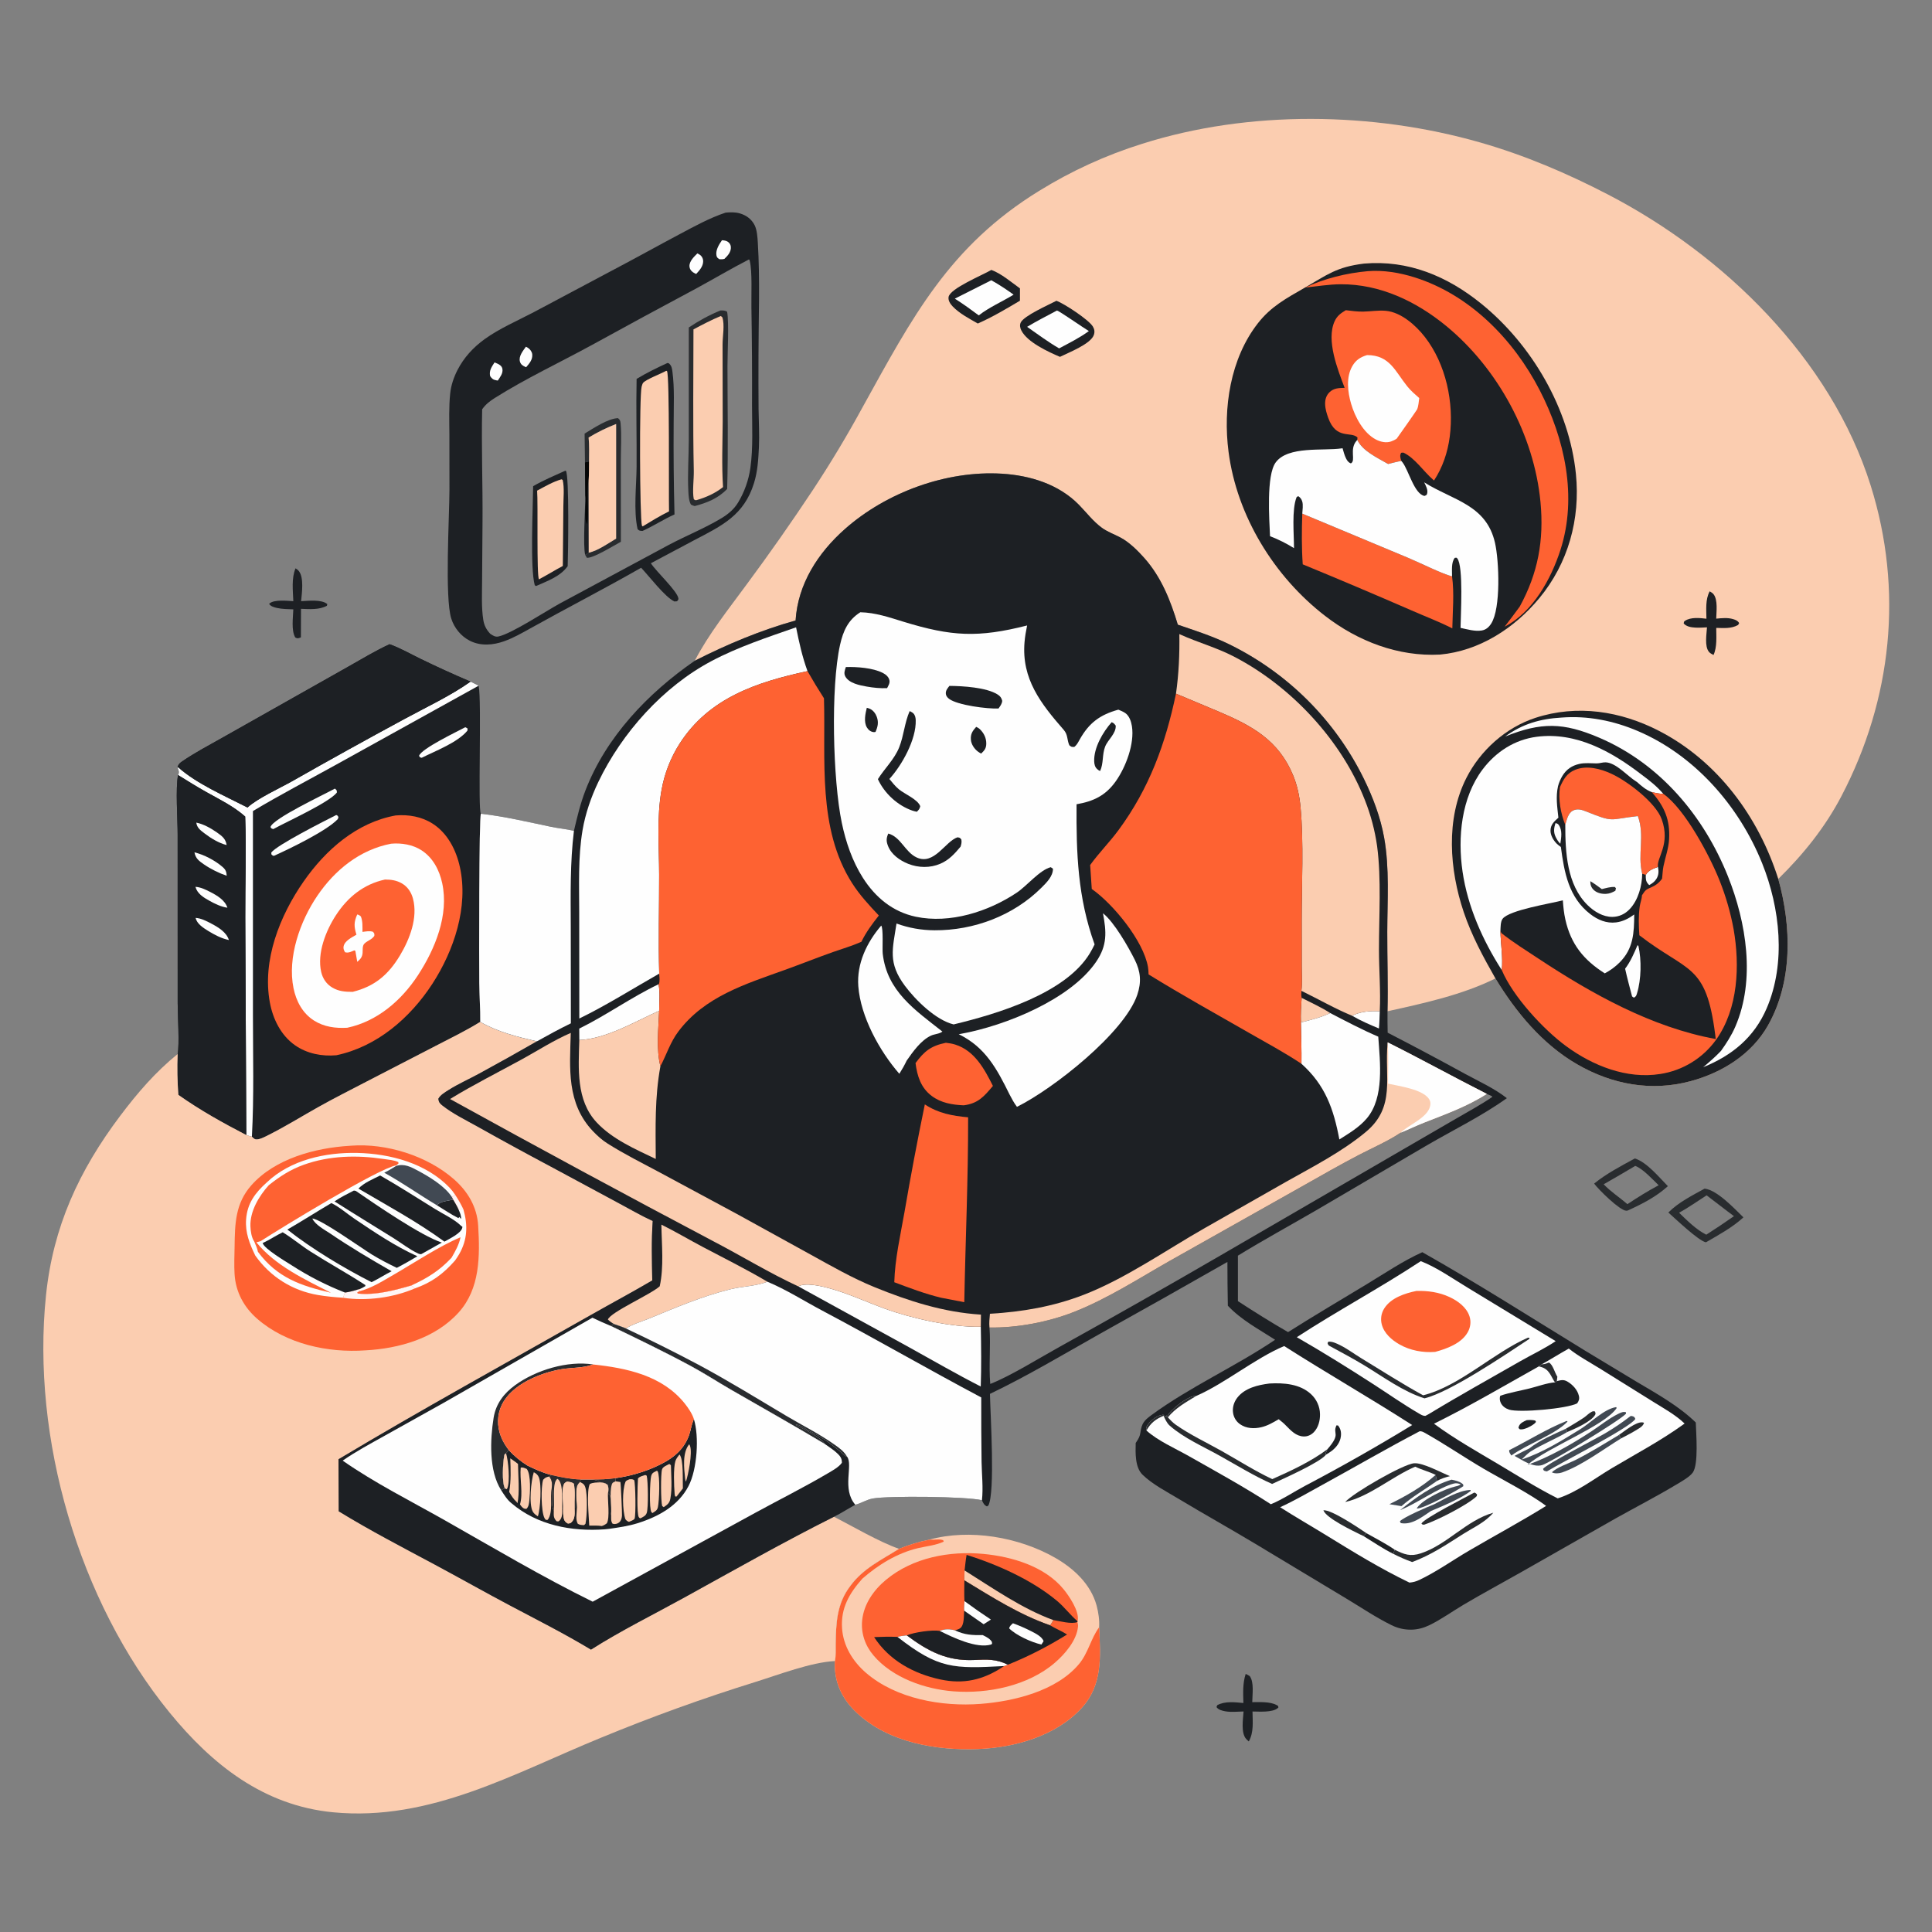 <?xml version="1.0" encoding="utf-8" ?>
<svg xmlns="http://www.w3.org/2000/svg" xmlns:xlink="http://www.w3.org/1999/xlink" width="2148" height="2148">
	<rect width="100%" height="100%" fill="#808080" stroke="none"/>
	<path fill="#1D2024" transform="scale(2.098 2.098)" d="M156.612 301.18C157.348 301.611 157.845 301.974 158.381 302.644C161.151 306.105 159.965 314.381 159.574 318.587C163.363 318.414 170.433 317.519 173.458 320.14L173.234 321.023C169.146 323.234 164.019 322.814 159.506 322.64L159.457 337.743C159.325 337.803 159.198 337.877 159.06 337.923C157.743 338.36 157.609 338.426 156.445 337.795C154.268 333.97 155.314 327.248 155.433 322.919C152.609 322.782 149.589 322.809 146.826 322.185C145.295 321.839 143.502 321.378 142.627 320.042C142.717 319.943 142.794 319.832 142.896 319.747C145.433 317.615 152.319 318.418 155.442 318.58C155.241 313.023 154.389 306.406 156.612 301.18Z"/>
	<path fill="#1D2024" transform="scale(2.098 2.098)" d="M660.128 887.064C660.91 887.374 661.571 887.794 662.29 888.226C664.683 891.533 663.635 898.055 663.618 902.03C667.529 902.045 673.054 901.651 676.555 903.595C677.461 904.099 677.179 903.803 677.488 904.788C677.373 904.916 677.274 905.061 677.143 905.173C674.315 907.601 667.24 906.999 663.744 906.983C663.804 912.373 664.511 917.998 661.773 922.845C661.672 922.755 661.568 922.667 661.469 922.575C661.314 922.43 661.165 922.28 661.012 922.134C660.811 921.943 660.59 921.771 660.405 921.564C657.504 918.338 658.747 911.039 659.005 906.966C655.946 907.042 652.35 907.416 649.352 906.884C647.699 906.59 645.653 906.089 644.664 904.646L645.029 903.659C649.156 901.376 654.379 902.068 658.914 902.476C658.78 897.136 658.483 892.231 660.128 887.064Z"/>
	<path fill="#292C2F" transform="scale(2.098 2.098)" d="M866.374 613.897C872.869 616 879.166 623.861 883.876 628.591C877.591 634.269 870.212 638.041 862.55 641.514C862.302 641.545 862.056 641.612 861.807 641.605C858.326 641.509 846.915 630.201 844.784 627.216C851.406 621.867 858.935 617.962 866.374 613.897ZM866.583 617.847Q858.257 622.8 849.841 627.599C853.663 631.599 858.26 634.532 862.428 638.119C867.756 634.58 873.325 631.095 878.982 628.105C875.662 624.962 870.819 619.482 866.583 617.847Z"/>
	<path fill="#292C2F" transform="scale(2.098 2.098)" d="M903.339 629.883C910.067 630.692 919.055 640.429 923.897 645.115C918.128 650.447 910.938 654.312 904.191 658.25L903.897 658.314C899.86 657.33 887.772 645.806 884.117 642.558C889.447 637.162 896.762 633.531 903.339 629.883ZM904.401 633.45C899.593 636.517 894.787 639.927 889.807 642.686C894.029 646.747 898.925 651.69 904.217 654.302Q911.656 649.552 918.883 644.485C913.988 640.885 909.257 637.094 904.401 633.45Z"/>
	<path fill="#FBCDB0" transform="scale(2.098 2.098)" d="M492.422 815.935C513.796 810.001 539.925 814.54 559.057 825.462C569.008 831.144 578.079 839.532 581.149 850.913C582.097 854.426 582.722 858.721 582.47 862.35C583.186 877.757 584.392 892.809 573.287 905.022C559.763 919.893 537.851 926.1 518.373 926.865C496.129 927.737 470.835 923.443 454.021 907.655C446.928 900.995 442.631 892.923 442.399 883.097C442.377 882.144 442.376 881.206 442.428 880.253C443.051 877.444 442.814 874.316 442.857 871.444C443.032 860.032 443.407 849.83 450.638 840.413C457.412 831.155 467 826.722 476.416 820.774C481.657 818.658 486.886 817.082 492.422 815.935Z"/>
	<path fill="#FE6232" transform="scale(2.098 2.098)" d="M492.422 815.935C493.863 815.955 495.266 815.94 496.703 815.838C497.911 815.752 498.683 815.853 499.832 816.211L500.114 816.952C496.047 818.931 490.863 819.368 486.452 820.422C475.402 823.064 465.47 829.184 456.983 836.588C450.114 844.346 445.535 852.086 446.226 862.791C446.832 872.191 451.882 880.411 458.901 886.473C474.866 900.262 499.131 904.525 519.591 902.951C537.286 901.59 559.72 896.183 571.729 881.923C576.705 876.016 578.03 868.363 582.47 862.35C583.186 877.757 584.392 892.809 573.287 905.022C559.763 919.893 537.851 926.1 518.373 926.865C496.129 927.737 470.835 923.443 454.021 907.655C446.928 900.995 442.631 892.923 442.399 883.097C442.377 882.144 442.376 881.206 442.428 880.253C443.051 877.444 442.814 874.316 442.857 871.444C443.032 860.032 443.407 849.83 450.638 840.413C457.412 831.155 467 826.722 476.416 820.774C481.657 818.658 486.886 817.082 492.422 815.935Z"/>
	<path fill="#FE6232" transform="scale(2.098 2.098)" d="M570.946 859.579C571.217 860.362 571.349 861.154 571.274 861.985C570.615 869.301 564.305 876.601 558.955 881.19C544.753 893.376 523.549 897.687 505.304 896.301C490.21 895.153 472.923 889.118 462.882 877.251C458.473 872.04 456.185 865.491 456.891 858.644C457.779 850.03 462.979 842.634 469.493 837.217C483.71 825.392 503.218 821.774 521.194 823.478C536.276 824.907 553.682 830.053 563.651 842.224C566.623 845.852 571.894 853.69 571.145 858.508C571.112 858.721 571.06 858.931 571.017 859.143L570.946 859.579Z"/>
	<path fill="#1D2024" transform="scale(2.098 2.098)" d="M475.591 867.442C477.202 866.983 478.864 866.833 480.522 866.625C491.856 875.089 501.899 880.374 516.354 879.686C523.142 879.363 527.843 879.112 534.139 882.17L532.082 882.898C531.8 883.099 531.52 883.303 531.23 883.492C520.857 890.276 510.616 892.616 498.45 890.026C484.24 887.001 471.23 879.93 463.227 867.564C467.37 867.359 471.445 867.291 475.591 867.442Z"/>
	<path fill="#FEFEFE" transform="scale(2.098 2.098)" d="M475.591 867.442C477.202 866.983 478.864 866.833 480.522 866.625C491.856 875.089 501.899 880.374 516.354 879.686C523.142 879.363 527.843 879.112 534.139 882.17L532.082 882.898C505.358 884.333 497.407 884.501 475.591 867.442Z"/>
	<path fill="#1D2024" transform="scale(2.098 2.098)" d="M511.167 832.242C511.518 829.515 511.728 826.676 512.244 823.981C528.671 829.14 546.727 837.213 560.049 848.267C564.024 851.565 567.122 855.828 571.017 859.143L570.946 859.579C567.795 860.825 561.611 859.08 558.202 858.538L556.522 861.326C540.317 855.732 525.609 846.333 511.043 837.484C510.931 835.752 511.095 833.977 511.167 832.242Z"/>
	<path fill="#FBCDB0" transform="scale(2.098 2.098)" d="M511.167 832.242C526.119 841.6 541.566 852.471 558.202 858.538L556.522 861.326C540.317 855.732 525.609 846.333 511.043 837.484C510.931 835.752 511.095 833.977 511.167 832.242Z"/>
	<path fill="#1D2024" transform="scale(2.098 2.098)" d="M511.043 837.484C525.609 846.333 540.317 855.732 556.522 861.326C559.42 863.094 562.647 864.347 565.476 866.175C555.609 872.317 544.93 877.87 534.139 882.17C527.843 879.112 523.142 879.363 516.354 879.686C501.899 880.374 491.856 875.089 480.522 866.625C484.553 864.979 493.739 863.629 497.966 864.253C500.727 863.164 503.211 863.203 506.067 863.97C507.02 863.677 508.125 863.413 508.922 862.776C511.081 861.047 510.711 856.163 510.944 853.548C510.792 851.932 511.032 850.106 511.09 848.472C510.892 844.837 511.039 841.128 511.043 837.484Z"/>
	<path fill="#FEFEFE" transform="scale(2.098 2.098)" d="M511.09 848.472Q517.971 853.561 525.118 858.269L521.26 860.74L510.944 853.548C510.792 851.932 511.032 850.106 511.09 848.472Z"/>
	<path fill="#FEFEFE" transform="scale(2.098 2.098)" d="M536.794 860.218Q541.824 862.053 546.591 864.49C548.707 865.574 552.279 867.355 553.024 869.726L551.881 871.491C546.743 870.375 538.526 866.65 534.79 862.939C535.076 861.595 535.844 861.161 536.794 860.218Z"/>
	<path fill="#FEFEFE" transform="scale(2.098 2.098)" d="M497.966 864.253C500.727 863.164 503.211 863.203 506.067 863.97C511.088 866.377 515.297 866.611 520.732 866.474C522.649 867.422 525.008 868.507 525.868 870.575L525.647 870.134L525.738 871.068L525.3 871.468C517.472 873.862 504.756 867.621 497.966 864.253Z"/>
	<path fill="#1D2024" transform="scale(2.098 2.098)" d="M384.544 112.678C387.139 112.456 389.578 112.358 392.108 113.098C395.5 114.089 398.306 116.15 399.91 119.35C401.19 121.905 401.419 125.785 401.596 128.636C402.827 148.435 401.948 168.803 401.95 188.647C401.951 198.044 401.882 207.448 401.991 216.844C402.069 223.576 402.49 230.307 402.174 237.038C401.871 243.493 401.497 249.834 399.562 256.044C394.248 273.104 382.651 278.553 367.837 286.29L344.917 298.481C347.719 302.866 358.937 313.213 359.507 317.109C359.613 317.838 359.192 318.088 358.787 318.627L357.402 318.744C352.352 316.39 344.023 305.359 339.753 300.873C320.447 311.928 300.555 322.118 281.112 332.959C276.627 335.463 272.027 338.087 267.178 339.813C261.283 341.911 254.75 342.471 249.009 339.57C244.321 337.2 240.719 332.788 239.14 327.808C235.624 316.721 238.134 274.117 238.18 259.402L238.146 230.262C238.104 223.045 237.821 215.703 238.572 208.516C239.024 204.191 240.442 199.998 242.414 196.136C245.808 189.489 250.822 184.053 256.855 179.702C264.771 173.993 274.235 169.969 282.853 165.435L325.479 142.764C336.894 136.768 348.159 130.479 359.549 124.431C367.517 120.199 375.974 115.493 384.544 112.678ZM396.891 137.489C387.457 142.333 378.327 147.767 369.01 152.832Q341.215 167.665 313.61 182.853C296.576 192.159 278.637 200.55 262.232 210.891C259.49 212.619 257.414 214.234 255.515 216.896C255.066 236.806 255.859 256.678 255.7 276.58L255.473 308.146C255.448 314.85 255.069 321.833 256.105 328.474C256.567 331.431 257.744 333.698 259.795 335.854C261.152 336.773 262.388 337.662 264.126 337.3C270.998 335.868 289.301 323.855 296.577 319.861L354.363 288.784C363.526 283.927 373.418 279.969 382.271 274.646C385.799 272.525 389.033 269.851 391.164 266.266Q392.425 264.158 393.47 261.935Q394.515 259.713 395.334 257.397Q396.153 255.082 396.738 252.696Q397.323 250.311 397.668 247.879C399.15 237.16 398.535 225.791 398.525 214.972Q398.641 188.87 398.195 162.771C398.08 156.464 398.713 144.029 397.336 138.283C397.197 137.702 397.263 137.858 396.891 137.489Z"/>
	<path fill="#FEFEFE" transform="scale(2.098 2.098)" d="M262.071 192.058C262.976 192.421 264.294 192.932 265.035 193.544C265.705 194.097 266.1 194.665 266.245 195.511C266.648 197.862 265.025 199.79 263.819 201.658C263.585 201.626 263.35 201.604 263.117 201.563C261.38 201.257 260.722 200.749 259.733 199.313C259.139 196.293 260.521 194.504 262.071 192.058Z"/>
	<path fill="#FEFEFE" transform="scale(2.098 2.098)" d="M278.697 183.743C279.183 183.987 279.553 184.152 280.005 184.487C281.022 185.242 281.914 186.458 282.049 187.76C282.339 190.569 280.53 192.61 278.825 194.593C278.668 194.533 278.508 194.48 278.354 194.414C276.962 193.815 275.887 193.057 275.502 191.499C274.808 188.691 277.188 185.872 278.697 183.743Z"/>
	<path fill="#FEFEFE" transform="scale(2.098 2.098)" d="M369.563 134.281C370.086 134.553 370.673 134.829 371.128 135.208Q371.308 135.361 371.471 135.533Q371.633 135.705 371.775 135.894Q371.917 136.083 372.038 136.287Q372.158 136.491 372.255 136.707Q372.351 136.923 372.424 137.148Q372.496 137.373 372.542 137.605Q372.589 137.837 372.609 138.073Q372.63 138.309 372.624 138.545C372.583 141.212 370.63 143.351 368.934 145.18C368.356 144.901 367.671 144.617 367.15 144.228C366.14 143.475 365.46 142.497 365.371 141.208C365.184 138.492 367.829 136.014 369.563 134.281Z"/>
	<path fill="#FEFEFE" transform="scale(2.098 2.098)" d="M382.59 127.313C383.566 127.361 384.615 127.499 385.482 127.988C386.508 128.568 387.203 129.6 387.298 130.779C387.513 133.457 385.702 135.468 383.909 137.168C382.914 137.437 382.335 137.432 381.322 137.389C380.3 136.759 379.845 136.512 379.644 135.194C379.22 132.412 381.108 129.453 382.59 127.313Z"/>
	<path fill="#1D2024" transform="scale(2.098 2.098)" d="M309.999 245.034L312.168 244.55C312.114 247.791 312.212 251.12 311.938 254.345L311.998 292.887L310.116 294.052C308.849 289.444 310.182 268.978 310.184 262.598L309.999 245.034Z"/>
	<path fill="#050606" transform="scale(2.098 2.098)" d="M309.999 245.034L312.168 244.55C312.114 247.791 312.212 251.12 311.938 254.345C311.908 254.513 311.875 254.68 311.847 254.848C310.607 262.393 312.288 270.276 311.201 277.787C308.977 274.99 311.099 266.398 310.184 262.598L309.999 245.034Z"/>
	<path fill="#292C2F" transform="scale(2.098 2.098)" d="M309.802 229.776C314.393 227.037 322.107 221.775 327.491 221.593C328.514 222.419 328.752 222.967 328.877 224.301C329.493 230.871 328.987 237.986 328.995 244.601L329.032 287.098C325.524 288.967 314.164 296.045 310.985 295.57C310.687 295.068 310.376 294.575 310.116 294.052L311.998 292.887C317.014 291.721 322.081 288.034 326.493 285.421L326.499 224.699C321.344 226.75 316.682 228.996 311.93 231.888C312.373 236.064 312.18 240.353 312.168 244.55L309.999 245.034L309.802 229.776Z"/>
	<path fill="#FBCDB0" transform="scale(2.098 2.098)" d="M311.93 231.888C316.682 228.996 321.344 226.75 326.499 224.699L326.493 285.421C322.081 288.034 317.014 291.721 311.998 292.887L311.938 254.345C312.212 251.12 312.114 247.791 312.168 244.55C312.18 240.353 312.373 236.064 311.93 231.888Z"/>
	<path fill="#1D2024" transform="scale(2.098 2.098)" d="M299.588 249.432L299.899 249.529C301.715 252.01 301.064 294.054 300.837 300.045C296.843 305.569 290.066 307.885 284.058 310.567L283.383 310.125C280.871 300.991 282.422 269.389 282.531 257.637C288.004 254.476 293.835 252.031 299.588 249.432Z"/>
	<path fill="#FBCDB0" transform="scale(2.098 2.098)" d="M297.556 254.002L298.181 254.335C299.16 258.477 298.549 264.01 298.541 268.332L298.256 299.924C294.001 302.181 289.902 304.746 285.631 307.002C284.294 305.457 285.189 266.268 284.632 260.014C288.74 257.819 293.064 255.26 297.556 254.002Z"/>
	<path fill="#1D2024" transform="scale(2.098 2.098)" d="M353.708 192.36C354.423 192.532 354.328 192.402 354.824 192.898C355.958 194.028 356.133 195.395 356.336 196.914C357.523 205.817 356.984 215.281 356.994 224.258Q356.81 248.439 357.443 272.612C351.638 275.217 346.303 278.737 340.486 281.369C339.088 281.26 338.895 281.373 337.88 280.441C335.667 270.64 337.286 257.503 337.353 247.246C337.455 231.75 337.033 216.295 337.357 200.784C342.675 197.595 348.079 194.94 353.708 192.36Z"/>
	<path fill="#FBCDB0" transform="scale(2.098 2.098)" d="M353.075 196.49L353.467 196.638C354.908 198.952 354.327 262.456 354.543 270.978C349.722 273.372 345.171 276.161 340.576 278.953L340.179 278.568C339.021 274.803 338.759 209.882 340.013 204.944C340.138 204.452 340.475 203.279 340.785 202.903C342.331 201.028 350.379 198.028 353.075 196.49Z"/>
	<path fill="#292C2F" transform="scale(2.098 2.098)" d="M381.827 164.509C383.134 164.536 384.215 164.441 385.336 165.225C386.372 171.137 385.513 186.962 385.514 193.916C385.52 215.595 385.978 237.44 385.348 259.101C380.595 264.107 374.671 266.466 368.139 268.184C367.364 268.024 366.841 267.748 366.14 267.395C364.999 265.354 364.888 262.488 364.767 260.17C364.306 251.331 364.987 242.255 365.007 233.383L365.017 173.533C370.474 169.905 375.751 166.988 381.827 164.509Z"/>
	<path fill="#FBCDB0" transform="scale(2.098 2.098)" d="M381.98 167.457L382.782 168.137C384.137 172.205 382.894 178.236 382.912 182.612L382.979 223.5C382.895 235.109 382.405 246.508 383.162 258.125C378.918 261.461 374.257 263.538 369.101 265.041C368.017 265.013 368.504 265.191 367.648 264.481C366.838 260.406 367.756 253.937 367.663 249.508C367.136 224.551 367.485 199.521 367.49 174.555C372.264 172.029 376.982 169.523 381.98 167.457Z"/>
	<path fill="#1D2024" transform="scale(2.098 2.098)" d="M94.088 406.657C94.143 406.455 94.18 406.248 94.252 406.052C94.701 404.833 95.51 404.19 96.539 403.483C103.322 398.826 110.786 394.932 117.943 390.882L151.656 371.85L184.65 353.229C191.837 349.173 198.95 344.842 206.455 341.401C212.09 343.407 217.466 346.528 222.858 349.146Q235.955 355.517 249.357 361.217L253.654 363.372C255.369 371.889 253.128 429.586 254.852 431.216C253.792 433.128 253.882 510.056 253.978 520.874C254.039 527.757 254.581 534.653 254.503 541.529C246.926 546.219 238.893 550.125 230.98 554.207L194.546 573.033C185.968 577.517 177.27 581.866 168.829 586.599C160.131 591.476 151.523 596.832 142.623 601.32C140.801 602.239 137.414 604.152 135.42 603.775C134.715 603.642 134.023 602.845 133.482 602.401C132.444 602.155 131.525 601.842 130.52 601.492C118.012 594.985 106.048 588.349 94.527 580.195Q93.719 569.386 94.144 558.555C95.164 553.743 94.17 537.778 94.16 531.71L94.144 442.357C94.157 434.243 92.945 417.703 94.376 410.739C95.183 409.012 94.639 408.434 94.088 406.657Z"/>
	<path fill="#FEFEFE" transform="scale(2.098 2.098)" d="M246.577 385.384C247.037 385.518 247.42 385.847 247.816 386.112L247.673 387.234C242.337 393.592 230.783 397.903 223.472 401.581C222.295 401.234 222.767 401.576 222.074 400.529C223.306 396.715 242.2 387.726 246.577 385.384Z"/>
	<path fill="#FEFEFE" transform="scale(2.098 2.098)" d="M177.454 417.919C177.519 417.961 177.592 417.992 177.648 418.046C178.485 418.868 178.561 418.818 178.5 420.031C174.219 425.38 152.408 435.2 144.827 439.365C143.868 439.026 143.91 439.21 143.328 438.272C144.659 433.748 171.551 421.173 177.454 417.919Z"/>
	<path fill="#FEFEFE" transform="scale(2.098 2.098)" d="M178.193 431.9C178.984 432.192 178.918 432.315 179.364 432.984L179.022 434.058C173.112 440.328 153.562 449.749 145.196 453.53C144.266 453.359 144.755 453.551 143.82 452.76L143.764 451.831C146.474 447.885 172.399 434.842 178.193 431.9Z"/>
	<path fill="#FEFEFE" transform="scale(2.098 2.098)" d="M131.17 427.932C136.146 423.222 148.428 417.597 154.887 413.956Q184.375 397.18 214.232 381.071C225.792 374.775 238.638 368.821 249.357 361.217L253.654 363.372L177.68 405.471C163.147 413.533 148.281 421.264 134.035 429.809L134.04 538.061C134.037 559.45 134.657 581.049 133.482 602.401C132.444 602.155 131.525 601.842 130.52 601.492L129.976 485.987C129.912 468.225 130.605 450.481 129.929 432.716C123.77 427.251 116.55 423.777 109.408 419.78C104.31 416.927 99.345 413.812 94.376 410.739C95.183 409.012 94.639 408.434 94.088 406.657L94.55 406.707C104.26 415.368 119.533 421.971 131.17 427.932Z"/>
	<path fill="#1D2024" transform="scale(2.098 2.098)" d="M94.088 406.657C94.143 406.455 94.18 406.248 94.252 406.052C94.701 404.833 95.51 404.19 96.539 403.483C103.322 398.826 110.786 394.932 117.943 390.882L151.656 371.85L184.65 353.229C191.837 349.173 198.95 344.842 206.455 341.401C212.09 343.407 217.466 346.528 222.858 349.146Q235.955 355.517 249.357 361.217C238.638 368.821 225.792 374.775 214.232 381.071Q184.375 397.18 154.887 413.956C148.428 417.597 136.146 423.222 131.17 427.932C119.533 421.971 104.26 415.368 94.55 406.707L94.088 406.657Z"/>
	<path fill="#1D2024" transform="scale(2.098 2.098)" d="M94.376 410.739C99.345 413.812 104.31 416.927 109.408 419.78C116.55 423.777 123.77 427.251 129.929 432.716C130.605 450.481 129.912 468.225 129.976 485.987L130.52 601.492C118.012 594.985 106.048 588.349 94.527 580.195Q93.719 569.386 94.144 558.555C95.164 553.743 94.17 537.778 94.16 531.71L94.144 442.357C94.157 434.243 92.945 417.703 94.376 410.739Z"/>
	<path fill="#FEFEFE" transform="scale(2.098 2.098)" d="M104.023 435.936C107.721 436.641 111.836 438.938 114.915 441.113C117.628 443.031 119.561 444.416 120.11 447.817C116.104 446.861 111.759 444.226 108.503 441.725C106.376 440.091 104.375 438.759 104.023 435.936Z"/>
	<path fill="#FEFEFE" transform="scale(2.098 2.098)" d="M103.568 469.96C106.428 470.16 108.964 471.422 111.479 472.715C115.031 474.542 119.262 477.051 120.507 481.023C117.235 480.593 113.779 478.908 110.907 477.301C107.746 475.533 104.585 473.614 103.568 469.96Z"/>
	<path fill="#FEFEFE" transform="scale(2.098 2.098)" d="M103.642 486.424C106.544 486.587 109.459 488.113 112.001 489.453C115.684 491.393 120.028 494.011 121.295 498.149C117.483 497.397 113.508 495.313 110.217 493.259C107.59 491.621 104.384 489.577 103.642 486.424Z"/>
	<path fill="#FEFEFE" transform="scale(2.098 2.098)" d="M103.051 451.688C108.141 452.921 113.972 455.979 117.922 459.407C119.614 460.875 119.963 461.896 120.15 464.097C116.137 462.746 111.538 460.466 108.028 458.034C105.43 456.233 103.625 454.911 103.051 451.688Z"/>
	<path fill="#FE6232" transform="scale(2.098 2.098)" d="M209.662 432.133C216.511 431.55 223.487 432.753 229.33 436.52C237.261 441.633 241.752 450.528 243.723 459.519C248.341 480.585 240.565 503.733 229.135 521.339C217.391 539.428 199.734 554.711 178.217 559.221C170.577 559.876 162.714 558.382 156.344 553.92C148.897 548.702 144.638 540.061 143.012 531.295C138.857 508.904 148.257 485.301 160.859 467.182C172.551 450.372 189.021 435.87 209.662 432.133Z"/>
	<path fill="#FEFEFE" transform="scale(2.098 2.098)" d="M207.261 447.105C212.761 446.616 218.695 447.576 223.376 450.602C229.437 454.52 232.83 461.094 234.328 467.979C238.004 484.881 230.579 502.902 221.464 516.841C212.729 530.2 199.904 541.282 184.018 544.64C177.812 545.004 171.727 544.213 166.373 540.805C160.317 536.951 156.938 530.533 155.541 523.663C152.216 507.316 159.046 488.111 168.164 474.699C177.489 460.983 190.739 450.276 207.261 447.105Z"/>
	<path fill="#FE6232" transform="scale(2.098 2.098)" d="M204.017 466.101C207.203 466.103 210.072 466.493 212.886 468.093C216.025 469.878 217.953 472.821 218.863 476.265C221.529 486.358 217.097 497.738 211.967 506.299C205.819 516.558 198.519 522.744 186.887 525.617C182.938 525.6 179.557 525.403 176.063 523.327C172.968 521.488 171.014 518.558 170.213 515.077C167.933 505.175 172.696 493.181 178.019 485.008C184.27 475.409 192.715 468.555 204.017 466.101Z"/>
	<path fill="#FEFEFE" transform="scale(2.098 2.098)" d="M189.306 484.606C190.202 484.825 190.58 485.067 191.252 485.694C192.27 488.289 192.062 491.089 192.088 493.839C193.954 493.614 195.801 493.222 197.636 493.771C198.436 494.753 198.435 494.69 198.364 495.951C196.981 498.042 194.762 498.417 193.112 500.059C191.931 501.233 192.272 503.444 192.147 504.993C191.965 507.257 190.959 508.315 189.323 509.714L188.321 503.936L187.779 503.632C186.038 504.303 184.64 505.184 182.835 504.617C182.262 503.6 181.843 502.712 182.083 501.504C182.674 498.532 186.529 496.726 188.891 495.319C187.588 491.012 187.461 488.798 189.306 484.606Z"/>
	<path fill="#FBCDB0" transform="scale(2.098 2.098)" d="M254.503 541.529C263.839 546.898 274.114 549.452 284.528 551.844Q269.139 560.679 253.551 569.156C248.297 571.997 242.739 574.458 237.697 577.657C235.834 578.839 233.299 580.315 232.287 582.296C232.535 584.099 233.06 584.742 234.488 585.868C240.077 590.274 247.111 593.665 253.318 597.154Q272.393 607.853 291.707 618.116L328.18 637.755C334.013 640.866 339.887 644.322 345.904 647.049C345.149 657.506 345.488 668.075 345.652 678.55C334.953 684.834 324.012 690.681 313.223 696.81C268.577 722.17 223.439 746.962 179.38 773.323L179.509 800.891C195.996 810.999 213.105 819.865 230.14 828.982C243.691 836.234 257.059 843.814 270.649 850.999C284.954 858.562 299.317 865.828 313.181 874.187C329.146 864.049 346.226 855.635 362.787 846.502C388.998 832.047 415.19 817.174 441.956 803.771C452.175 809.017 465.865 817.092 476.416 820.774C467 826.722 457.412 831.155 450.638 840.413C443.407 849.83 443.032 860.032 442.857 871.444C442.814 874.316 443.051 877.444 442.428 880.253C429.946 880.843 412.491 887.532 400.238 891.351Q358.671 904.286 318.433 920.9C272.484 939.679 228.032 965.364 176.533 960.394C139.764 956.846 112.436 935.215 89.827 907.502C41.696 848.505 16.561 762.1 24.367 686.492C28.13 650.048 41.864 620.327 63.704 591.313C72.823 579.199 82.314 568.156 94.144 558.555Q93.719 569.386 94.527 580.195C106.048 588.349 118.012 594.985 130.52 601.492C131.525 601.842 132.444 602.155 133.482 602.401C134.023 602.845 134.715 603.642 135.42 603.775C137.414 604.152 140.801 602.239 142.623 601.32C151.523 596.832 160.131 591.476 168.829 586.599C177.27 581.866 185.968 577.517 194.546 573.033L230.98 554.207C238.893 550.125 246.926 546.219 254.503 541.529Z"/>
	<path fill="#FE6232" transform="scale(2.098 2.098)" d="M185.231 607.207L185.987 607.143C204.717 605.727 226.314 612.469 240.481 624.854C247.91 631.349 252.816 639.593 253.404 649.578C254.348 665.605 254.434 682.854 243.079 695.487C230.74 709.214 211.474 714.657 193.625 715.601C173.748 716.993 151.74 712.264 136.376 698.93C129.289 692.781 124.91 684.714 124.312 675.294C124.003 670.419 124.251 665.451 124.318 660.568C124.483 648.474 124.71 637.75 133.144 628.192C145.674 613.995 167.043 608.302 185.231 607.207Z"/>
	<path fill="#FFF5F5" transform="scale(2.098 2.098)" d="M241.236 633.192C242.875 635.672 244.272 638.113 245.547 640.798L243.026 641.005C242.252 639.2 241.15 637.479 240.188 635.764L239.486 634.375L241.236 633.192Z"/>
	<path fill="#FFF5F5" transform="scale(2.098 2.098)" d="M190.323 684.32L189.277 685.045L189.726 685.505C199.101 686.458 209.17 683.773 218.085 681.173L219.825 682.779C208.445 687.705 194.067 689.607 181.791 687.728L182.834 684.98C185.606 684.627 188.221 683.802 190.888 683.006L190.323 684.32Z"/>
	<path fill="#FEFEFE" transform="scale(2.098 2.098)" d="M141.363 626.614C153.936 614.603 172.569 610.592 189.495 610.981C206.783 611.379 225.682 616.427 238.089 629.236Q239.851 631.064 241.236 633.192L239.486 634.375L240.188 635.764C241.15 637.479 242.252 639.2 243.026 641.005L245.547 640.798C247.98 649.291 247.765 656.895 243.297 664.677C242.649 665.806 241.908 666.887 241.17 667.957C234.886 675.089 228.839 679.616 219.825 682.779L218.085 681.173C209.17 683.773 199.101 686.458 189.726 685.505L189.277 685.045L190.323 684.32L190.888 683.006C188.221 683.802 185.606 684.627 182.834 684.98L181.791 687.728C177.344 687.424 172.865 687.024 168.471 686.266C154.845 683.915 143.262 676.623 135.273 665.355C132.29 659.151 129.91 653.272 130.417 646.217C131.031 637.674 135.249 632.095 141.363 626.614Z"/>
	<path fill="#1D2024" transform="scale(2.098 2.098)" d="M240.188 635.764C241.15 637.479 242.252 639.2 243.026 641.005C243.692 642.567 244.505 644.253 244.313 645.97L243.39 644.899L242.961 645.529C239.032 643.611 235.237 640.951 231.483 638.683C233.285 636.623 237.56 636.257 240.188 635.764Z"/>
	<path fill="#414953" transform="scale(2.098 2.098)" d="M209.962 617.838C214.261 616.527 217.804 618.405 221.555 620.422C227.585 623.665 235.688 628.511 239.486 634.375L240.188 635.764C237.56 636.257 233.285 636.623 231.483 638.683C222.084 633.056 213.239 626.777 203.629 621.453C205.846 620.401 207.885 619.134 209.962 617.838Z"/>
	<path fill="#FE6232" transform="scale(2.098 2.098)" d="M190.323 684.32C196.83 682.683 202.569 678.998 208.321 675.686C218.965 669.556 232.99 660.22 244.051 655.676C243.21 659.689 241.316 663.005 239.285 666.513C232.918 673.348 226.499 677.303 218.085 681.173C209.17 683.773 199.101 686.458 189.726 685.505L189.277 685.045L190.323 684.32Z"/>
	<path fill="#1D2024" transform="scale(2.098 2.098)" d="M187.522 630.922C188.547 631.105 188.323 630.94 189.038 631.431C199.554 638.654 222.995 654.765 234.128 658.489L223.268 664.593C222.662 664.692 222.13 664.53 221.567 664.271C217.127 662.232 212.623 658.667 208.431 656.06C198.044 649.6 187.587 643.235 177.274 636.658C180.51 634.446 184.048 632.721 187.522 630.922Z"/>
	<path fill="#1D2024" transform="scale(2.098 2.098)" d="M149.821 653.025C154.948 656.146 159.553 660.06 164.625 663.292C174.159 669.366 184.098 674.797 193.573 680.972L193.659 681.525C192.739 682.085 191.889 682.599 190.888 683.006C188.221 683.802 185.606 684.627 182.834 684.98Q175.438 682.096 168.369 678.482Q161.301 674.868 154.632 670.561C151.601 668.627 139.853 661.672 139.203 658.732C142.886 657.068 146.18 654.751 149.821 653.025Z"/>
	<path fill="#1D2024" transform="scale(2.098 2.098)" d="M201.475 622.932C211.391 628.59 220.912 634.743 230.623 640.739C234.698 643.256 240.728 646.1 244.144 649.421C244.265 649.539 244.354 649.694 244.495 649.789C244.647 649.89 244.833 649.927 245.002 649.996C244.994 650.215 245.027 650.44 244.977 650.654C244.279 653.636 238.096 656.467 235.529 657.979C221.051 647.403 205.333 638.951 189.929 629.867C193.082 626.692 197.518 624.921 201.475 622.932Z"/>
	<path fill="#1D2024" transform="scale(2.098 2.098)" d="M175.606 637.552C179.724 639.505 184.001 643.272 187.826 645.848C198.488 653.029 209.456 660.451 221.2 665.737C217.598 667.877 213.999 669.957 210.273 671.875C205.803 669.725 201.416 667.459 197.179 664.876C191.502 661.416 170.207 646.093 165.527 645.727C166.889 648.944 172.049 651.748 174.841 653.582C185.381 660.776 196.474 667.327 207.537 673.678C203.923 675.464 200.565 677.712 196.919 679.471C182.675 672.295 164.8 661.551 152.286 651.589C160.149 647.059 167.781 642.146 175.606 637.552Z"/>
	<path fill="#FE6232" transform="scale(2.098 2.098)" d="M142.424 628.087C148.326 623.386 153.986 619.734 161.124 617.189C174.61 612.382 189.196 612.056 203.237 614.176C205.759 614.556 208.781 614.732 211.085 615.828L211.154 616.584L209.98 617.567C200.682 619.068 148.739 650.865 138.096 657.741L135.866 658.364C145.981 670.79 161.38 677.935 175.404 685.083C159.309 681.385 146.856 677.062 136.687 663.378C136.372 661.517 135.417 659.637 134.714 657.889C133.27 655.797 132.798 652.386 132.704 649.872C132.407 641.887 137.238 633.829 142.424 628.087Z"/>
	<path fill="#FBCDB0" transform="scale(2.098 2.098)" d="M368.178 350.154C375.55 335.96 386.03 322.878 395.46 310.014Q413.748 285.356 430.701 259.762Q444.861 238.316 457.142 215.741C483.421 168.273 502.901 130.545 550.627 101.185Q557.021 97.222 563.652 93.67Q570.283 90.117 577.124 86.988Q583.965 83.86 590.989 81.167Q598.013 78.475 605.193 76.23C661.843 58.233 727.589 59.215 784.497 75.529C808.048 82.281 830.441 91.827 852.17 103.105C913.502 134.94 970.203 190.059 991.333 257.292C1008.74 312.674 1002.68 370.58 975.85 421.869C967.177 438.448 955.665 452.727 942.366 465.791C949.426 490.979 950.05 520.142 936.93 543.373C928.273 558.699 912.681 568.406 896.008 572.92C875.092 578.582 854.348 574.747 835.756 563.999C817.356 553.362 803.383 536.451 792.48 518.501C774.91 527.244 754.355 531.7 735.283 535.902C735.639 521.879 735.12 507.736 735.158 493.699C735.202 477.234 736.413 460.196 733.503 443.91C731.567 433.077 727.578 422.526 722.745 412.672Q722.029 411.215 721.283 409.773Q720.537 408.331 719.761 406.905Q718.985 405.479 718.18 404.069Q717.375 402.659 716.54 401.267Q715.705 399.874 714.842 398.499Q713.978 397.124 713.086 395.768Q712.194 394.411 711.274 393.074Q710.354 391.736 709.406 390.418Q708.459 389.1 707.484 387.801Q706.509 386.503 705.507 385.226Q704.505 383.948 703.477 382.692Q702.449 381.435 701.394 380.201Q700.34 378.966 699.26 377.754Q698.181 376.541 697.076 375.352Q695.971 374.162 694.842 372.995Q693.712 371.829 692.559 370.686Q691.406 369.544 690.229 368.426Q689.052 367.307 687.852 366.214Q686.652 365.12 685.429 364.052Q684.207 362.984 682.962 361.941Q681.717 360.898 680.451 359.882Q679.185 358.866 677.898 357.876Q676.611 356.886 675.304 355.923Q673.997 354.961 672.67 354.025Q671.343 353.09 669.996 352.183Q668.65 351.275 667.285 350.396Q665.92 349.517 664.537 348.666Q663.155 347.816 661.754 346.994Q660.354 346.173 658.937 345.381Q657.52 344.589 656.086 343.826Q654.653 343.064 653.204 342.331Q651.755 341.599 650.291 340.897C641.888 336.898 632.96 334.05 624.169 331.04C620.31 318.243 615.457 305.945 606.497 295.805C603.047 291.899 598.423 287.315 593.803 284.87C590.577 283.164 586.848 281.835 583.909 279.685C579.284 276.304 575.71 271.536 571.715 267.467C561.029 256.584 545.884 251.938 530.961 251.026C501.551 249.231 469.726 260.9 447.73 280.363C433.485 292.969 422.799 309.488 421.61 328.803C403.033 334.021 385.345 341.429 368.178 350.154Z"/>
	<path fill="#1D2024" transform="scale(2.098 2.098)" d="M906.01 313.369C906.731 313.752 907.584 314.282 908.094 314.945C910.428 317.976 909.563 324.159 909.485 327.841C912.439 327.571 915.534 327.23 918.424 328.089C919.778 328.491 920.933 328.951 921.636 330.206L921.058 331.212C917.314 333.242 913.633 332.805 909.494 332.746C909.505 337.304 910.007 342.914 908.046 347.11C907.206 346.67 906.198 346.169 905.597 345.414C903.235 342.448 904.368 336.085 904.594 332.453C902.566 332.554 900.495 332.706 898.465 332.594C896.309 332.475 893.738 332.114 892.254 330.409C892.387 329.658 892.235 329.466 892.932 329.001C896.009 326.949 900.779 327.458 904.297 327.884C904.25 323.055 903.662 317.746 906.01 313.369Z"/>
	<path fill="#1D2024" transform="scale(2.098 2.098)" d="M525.366 143.039C530.734 145.055 535.862 149.497 540.511 152.827L540.504 159.358C533.295 163.644 525.849 168.066 518.171 171.446C513.743 168.898 508.423 166.138 504.886 162.418C503.641 161.109 502.368 159.295 502.684 157.383C503.438 152.827 520.94 145.684 525.366 143.039Z"/>
	<path fill="#FEFEFE" transform="scale(2.098 2.098)" d="M525.318 148.522C529.478 150.813 533.284 153.385 537.151 156.143C531.162 159.835 524.182 162.815 518.681 167.133C514.526 164.035 510.382 161.04 505.999 158.266L525.318 148.522Z"/>
	<path fill="#1D2024" transform="scale(2.098 2.098)" d="M559.86 159.385C563.92 160.883 576.986 169.435 579.137 173.023C579.982 174.433 580.216 175.817 579.701 177.412C578.137 182.264 566.333 186.813 561.714 189.106C555.566 186.488 544.356 181.362 541.22 175.073C540.582 173.793 540.293 172.356 540.883 170.989C542.442 167.38 555.803 161.505 559.86 159.385Z"/>
	<path fill="#FEFEFE" transform="scale(2.098 2.098)" d="M560.135 164.549C561.583 164.942 574.234 173.799 577.025 175.445C572.112 179.037 566.618 181.766 561.26 184.618C555.371 181.193 549.878 177.114 544.304 173.206C549.45 170.102 554.831 167.371 560.135 164.549Z"/>
	<path fill="#1D2024" transform="scale(2.098 2.098)" d="M792.48 518.501C786.016 507.125 779.871 495.822 775.682 483.365C768.124 460.89 766.05 434.068 777.05 412.33C784.471 397.664 797.938 385.56 813.642 380.423C835.793 373.177 858.867 376.829 879.267 387.366C910.26 403.375 931.959 432.927 942.366 465.791C949.426 490.979 950.05 520.142 936.93 543.373C928.273 558.699 912.681 568.406 896.008 572.92C875.092 578.582 854.348 574.747 835.756 563.999C817.356 553.362 803.383 536.451 792.48 518.501Z"/>
	<path fill="#FEFEFE" transform="scale(2.098 2.098)" d="M827.466 380.267C841.383 379.184 855.086 381.925 867.881 387.375C898.156 400.271 921.701 427.27 933.836 457.522C943.349 481.238 946.534 510.324 936.22 534.342C929.594 549.77 917.872 559.354 902.557 565.55C905.856 562.806 909.006 560.063 911.971 556.957C914.904 552.885 917.599 548.684 919.599 544.066C930.385 519.16 925.447 488.823 915.721 464.451C902.898 432.32 879.591 404.643 847.404 390.897C828.478 382.814 816.735 382.612 797.622 390.31C806.761 383.617 816.228 380.918 827.466 380.267Z"/>
	<path fill="#1D2024" transform="scale(2.098 2.098)" d="M795.839 514.074C785.728 498.317 777.763 480.484 775.048 461.856C772.41 443.757 774.366 422.735 785.709 407.712C792.754 398.383 802.706 391.94 814.395 390.437C835.214 387.761 854.026 398.244 869.954 410.51C874.086 413.571 878.071 416.706 881.408 420.651C892.911 428.698 906.085 453.563 911.333 466.804Q913.797 473.008 915.642 479.424Q917.488 485.839 918.698 492.404C922.048 511.608 921.166 534.49 909.466 550.918Q908.816 551.828 908.121 552.703Q907.427 553.579 906.689 554.419Q905.952 555.26 905.173 556.062Q904.395 556.864 903.577 557.627Q902.76 558.389 901.905 559.11Q901.05 559.831 900.161 560.508Q899.271 561.185 898.349 561.817Q897.427 562.449 896.475 563.034Q895.522 563.619 894.541 564.156Q893.561 564.693 892.555 565.18Q891.548 565.668 890.519 566.104Q889.49 566.541 888.44 566.925Q887.391 567.31 886.323 567.641Q885.255 567.973 884.172 568.251Q883.09 568.529 881.994 568.753Q880.899 568.976 879.794 569.145C862.056 571.964 844.078 564.764 829.951 554.404C817.962 545.613 801.708 528.039 795.839 514.074Z"/>
	<path fill="#FEFEFE" transform="scale(2.098 2.098)" d="M824.335 436.163C825.109 436.447 825.527 436.437 826.024 437.147C828.059 440.051 827.368 443.865 826.864 447.136C825.816 446.144 825.009 444.795 824.381 443.502C823.17 441.008 823.464 438.693 824.335 436.163Z"/>
	<path fill="#FEFEFE" transform="scale(2.098 2.098)" d="M872.162 463.62C873.766 461.02 875.925 460.479 878.615 459.409C879.088 461.744 879.042 463.849 877.687 465.902C876.73 467.354 875.474 468.209 873.987 469.046C873.831 468.89 873.667 468.742 873.518 468.579C872.05 466.979 872.144 465.661 872.162 463.62Z"/>
	<path fill="#FEFEFE" transform="scale(2.098 2.098)" d="M867.793 500.846L868.261 501.323C869.961 508.758 869.757 519.094 867.511 526.39C867.14 527.596 867.018 528.103 865.844 528.704L864.894 528.041C863.617 523.157 862.289 518.281 861.204 513.35C864.062 509.607 865.959 505.15 867.793 500.846Z"/>
	<path fill="#FE6232" transform="scale(2.098 2.098)" d="M826.671 417.126C828.571 412.947 830.247 409.772 834.771 407.934C840.875 405.456 848.11 407.365 853.854 409.998C862.39 413.912 877.415 425.293 880.598 434.172C885.377 447.505 877.806 454.47 878.615 459.409C875.925 460.479 873.766 461.02 872.162 463.62L870.255 463.029C867.647 452.754 871.783 442.856 867.948 432.465C852.289 434.227 855.657 436.08 840.438 429.978C838.185 429.075 835.928 428.397 833.618 429.532C830.961 430.839 830.252 434.546 829.494 437.124C827.027 430.877 825.732 423.803 826.671 417.126Z"/>
	<path fill="#FEFEFE" transform="scale(2.098 2.098)" d="M829.494 437.124C830.252 434.546 830.961 430.839 833.618 429.532C835.928 428.397 838.185 429.075 840.438 429.978C855.657 436.08 852.289 434.227 867.948 432.465C871.783 442.856 867.647 452.754 870.255 463.029C870.201 469.428 868.127 477.028 863.644 481.76C861.191 484.349 858.02 485.87 854.435 485.891C849.459 485.922 844.77 483.044 841.324 479.659C830.296 468.829 829.505 451.593 829.494 437.124Z"/>
	<path fill="#292C2F" transform="scale(2.098 2.098)" d="M842.755 466.971C844.88 468.185 846.86 469.748 848.858 471.165C851.124 470.624 853.394 469.914 855.739 470.034L856.348 470.712L856.027 472.063C854.377 472.941 853.109 473.556 851.219 473.676C848.931 473.822 846.328 473.274 844.619 471.658C843.212 470.327 842.738 468.857 842.755 466.971Z"/>
	<path fill="#FEFEFE" transform="scale(2.098 2.098)" d="M795.839 514.074C785.728 498.317 777.763 480.484 775.048 461.856C772.41 443.757 774.366 422.735 785.709 407.712C792.754 398.383 802.706 391.94 814.395 390.437C835.214 387.761 854.026 398.244 869.954 410.51C874.086 413.571 878.071 416.706 881.408 420.651C879.475 420.716 877.26 420.137 875.362 419.796C872.207 418.549 869.953 416.618 867.474 414.38C867.341 414.301 867.206 414.222 867.074 414.141C862.396 411.265 856.533 404.254 850.942 403.99C849.355 403.915 847.77 404.556 846.137 404.549C843.083 404.537 839.995 404.145 836.983 404.816C833.018 405.698 830.051 407.707 827.944 411.205C826.983 412.8 826.11 414.806 825.655 416.61C824.364 422.258 825.249 427.65 825.842 433.329C823.632 435.305 821.785 436.883 821.665 440.018C821.569 442.537 823.183 445.331 824.93 447.056C825.605 447.723 826.398 448.291 827.165 448.847C828.929 462.283 831.298 475.595 842.748 484.416C846.719 487.474 851.325 489.449 856.419 488.812C860.047 488.359 863.11 486.743 866.028 484.616C865.974 494.275 865.642 502.679 858.324 509.997Q856.581 511.744 854.594 513.208Q852.607 514.671 850.421 515.817C839.238 508.705 832.444 500.391 829.521 487.225C828.777 483.874 828.445 480.539 828.201 477.12C821.77 478.822 799.884 482.242 796.292 486.89C795.124 488.403 795.227 491.459 795.122 493.276C795.228 500.062 796.529 507.377 795.839 514.074Z"/>
	<path fill="#FE6232" transform="scale(2.098 2.098)" d="M875.362 419.796C877.26 420.137 879.475 420.716 881.408 420.651C892.911 428.698 906.085 453.563 911.333 466.804Q913.797 473.008 915.642 479.424Q917.488 485.839 918.698 492.404C922.048 511.608 921.166 534.49 909.466 550.918Q908.816 551.828 908.121 552.703Q907.427 553.579 906.689 554.419Q905.952 555.26 905.173 556.062Q904.395 556.864 903.577 557.627Q902.76 558.389 901.905 559.11Q901.05 559.831 900.161 560.508Q899.271 561.185 898.349 561.817Q897.427 562.449 896.475 563.034Q895.522 563.619 894.541 564.156Q893.561 564.693 892.555 565.18Q891.548 565.668 890.519 566.104Q889.49 566.541 888.44 566.925Q887.391 567.31 886.323 567.641Q885.255 567.973 884.172 568.251Q883.09 568.529 881.994 568.753Q880.899 568.976 879.794 569.145C862.056 571.964 844.078 564.764 829.951 554.404C817.962 545.613 801.708 528.039 795.839 514.074C796.529 507.377 795.228 500.062 795.122 493.276L795.614 494.459C801.845 499.388 808.637 503.615 815.262 507.991C843.605 526.708 875.429 544.483 909.222 550.611Q909.074 549.329 908.911 548.049C904.076 510.336 894.555 515.571 868.75 495.632C868.4 490.483 868.234 485.5 868.944 480.371C869.219 478.383 870.069 476.464 870.117 474.469C870.496 473.898 870.893 473.344 871.275 472.777C873.276 469.806 876.962 470.933 880.795 465.637C881.063 463.478 881.076 461.276 881.508 459.138C882.479 454.335 884.233 449.706 884.51 444.769C885.087 434.503 882.14 427.487 875.362 419.796Z"/>
	<path fill="#1D2024" transform="scale(2.098 2.098)" d="M722.849 139.685C746.22 137.69 766.886 146.317 784.867 160.852C811.768 182.597 831.669 216.665 835.133 251.239C837.52 275.064 831.048 298.536 815.694 317.037C802.465 332.977 783.952 344.951 763.119 346.883C740.964 348.061 719.645 339.839 702.241 326.41C675.212 305.554 655.459 273.449 651.044 239.4C648.048 216.29 651.949 190.012 666.641 171.254C673.615 162.35 681.708 158.073 691.239 152.576C703.478 145.517 708.242 141.49 722.849 139.685Z"/>
	<path fill="#FE6232" transform="scale(2.098 2.098)" d="M690.122 272.189L746.668 295.802C752.268 298.163 764.658 304.282 769.492 305.444C770.725 314.188 769.792 324.174 769.634 333.015C762.717 329.45 755.099 326.612 747.953 323.452Q719.28 310.971 690.366 299.061C689.74 290.16 689.827 281.105 690.122 272.189Z"/>
	<path fill="#FE6232" transform="scale(2.098 2.098)" d="M724.795 143.706C733.084 143.031 741.694 144.486 749.591 146.968C778.906 156.18 802.054 179.867 815.923 206.742C829.173 232.42 836.025 263.195 826.945 291.393C821.952 306.899 812.337 324.363 797.361 332.106Q801.427 326.841 805.349 321.468C815.074 303.728 818.26 286.259 816.361 266.107C813.025 230.698 793.798 195.266 766.41 172.761C750.533 159.714 731.396 150.542 710.504 150.638C704.212 150.666 697.932 151.754 691.677 152.378C701.797 147.59 713.672 144.69 724.795 143.706Z"/>
	<path fill="#FE6232" transform="scale(2.098 2.098)" d="M713.195 164.386C716.233 164.752 719.372 165.194 722.437 165.129C726.411 165.046 730.549 164.332 734.506 164.72C742.533 165.507 750.27 172.396 755.029 178.496C766.285 192.923 770.611 213.433 768.271 231.398C767.19 239.7 764.536 247.608 759.945 254.626L759.394 254.155C754.391 249.836 749.647 242.513 743.64 239.837L742.512 239.945C741.764 241.313 742.008 242.267 742.438 243.733C742.49 243.91 742.553 244.083 742.611 244.259C740.269 244.664 737.931 245.318 735.621 245.888C730.063 242.635 722.179 239.147 719.276 233.128L719.37 231.822C715.851 228.447 708.067 233.148 703.882 221.465C703.038 219.108 702.27 216.621 702.225 214.102C702.183 211.715 702.822 209.515 704.574 207.829C706.865 205.624 709.57 205.623 712.571 205.531C708.893 195.843 702.707 180.358 707.232 170.314C708.557 167.374 710.498 166.001 713.195 164.386Z"/>
	<path fill="#FEFEFE" transform="scale(2.098 2.098)" d="M724.47 188.176C736.518 188.184 739.314 196.764 745.825 204.822C747.678 207.114 749.889 209.016 752.103 210.947C751.833 212.801 751.717 215.281 750.95 216.981C750.761 217.399 740.804 231.662 740.163 232.446C739.245 233.085 738.239 233.567 737.184 233.939C734.577 234.86 731.565 234.171 729.179 232.934C722.514 229.48 718.05 220.966 716.006 214C714.169 207.745 713.253 199.881 716.642 194.01C718.505 190.783 720.972 189.204 724.47 188.176Z"/>
	<path fill="#FEFEFE" transform="scale(2.098 2.098)" d="M719.276 233.128C722.179 239.147 730.063 242.635 735.621 245.888C737.931 245.318 740.269 244.664 742.611 244.259C742.82 244.515 743.036 244.766 743.24 245.027C746.464 249.15 749.477 261.866 754.897 262.812C755.587 262.474 756.011 262.504 756.255 261.705C756.889 259.624 755.595 257.432 754.724 255.608C770.053 265.224 787.676 267.422 792.261 287.709C794.419 297.254 795.421 322.336 790.239 330.444C789.02 332.351 787.486 333.75 785.184 334.124C781.57 334.712 777.514 333.481 773.993 332.738C774.059 326.278 775.618 300.057 772.256 295.917C771.808 295.365 771.81 295.586 770.958 295.598C768.972 297.989 769.515 302.431 769.492 305.444C764.658 304.282 752.268 298.163 746.668 295.802L690.122 272.189C690.245 270.253 690.661 267.58 690.093 265.731C689.716 264.504 689.039 263.571 687.935 262.92L687.108 263.466C684.456 270.107 685.743 283.212 685.734 290.485Q679.687 286.704 673.03 284.145C672.637 275.061 671.003 251.948 676.021 245.076C682.517 236.18 701.333 239.057 710.992 237.614C711.151 237.59 711.31 237.562 711.469 237.537C711.966 239.296 712.458 241.181 713.259 242.827C713.874 244.09 714.517 245.059 715.871 245.568C718.694 244.158 714.94 238.12 718.856 233.603C718.994 233.443 719.136 233.286 719.276 233.128Z"/>
	<path fill="#1D2024" transform="scale(2.098 2.098)" d="M421.61 328.803C422.799 309.488 433.485 292.969 447.73 280.363C469.726 260.9 501.551 249.231 530.961 251.026C545.884 251.938 561.029 256.584 571.715 267.467C575.71 271.536 579.284 276.304 583.909 279.685C586.848 281.835 590.577 283.164 593.803 284.87C598.423 287.315 603.047 291.899 606.497 295.805C615.457 305.945 620.31 318.243 624.169 331.04C632.96 334.05 641.888 336.898 650.291 340.897Q651.755 341.599 653.204 342.331Q654.653 343.064 656.086 343.826Q657.52 344.589 658.937 345.381Q660.354 346.173 661.754 346.994Q663.155 347.816 664.537 348.666Q665.92 349.517 667.285 350.396Q668.65 351.275 669.996 352.183Q671.343 353.09 672.67 354.025Q673.997 354.961 675.304 355.923Q676.611 356.886 677.898 357.876Q679.185 358.866 680.451 359.882Q681.717 360.898 682.962 361.941Q684.207 362.984 685.429 364.052Q686.652 365.12 687.852 366.214Q689.052 367.307 690.229 368.426Q691.406 369.544 692.559 370.686Q693.712 371.829 694.842 372.995Q695.971 374.162 697.076 375.351Q698.181 376.541 699.26 377.754Q700.34 378.966 701.394 380.201Q702.448 381.435 703.477 382.692Q704.505 383.948 705.507 385.226Q706.509 386.503 707.484 387.801Q708.459 389.1 709.406 390.418Q710.354 391.736 711.274 393.074Q712.194 394.411 713.086 395.768Q713.978 397.124 714.842 398.499Q715.705 399.874 716.54 401.267Q717.375 402.659 718.18 404.069Q718.985 405.479 719.761 406.905Q720.537 408.331 721.283 409.773Q722.029 411.215 722.745 412.672C727.578 422.526 731.567 433.077 733.503 443.91C736.413 460.196 735.202 477.234 735.158 493.699C735.12 507.736 735.639 521.879 735.283 535.902Q735.245 541.578 735.37 547.253Q755.95 557.864 776.248 569.005C783.585 572.99 791.973 576.802 798.54 581.955C785.384 591.38 770.202 598.775 756.177 606.935L697.335 641.46C683.583 649.442 669.554 657.097 656.01 665.414L656.02 689.521C664.769 695.217 673.549 700.714 682.592 705.937C696.34 697.233 710.286 689.007 724.205 680.592C733.906 674.727 743.387 668.271 753.732 663.579C783.137 680.182 811.595 698.382 840.387 716.004L866.969 732.041C877.761 738.471 889.62 745.015 898.655 753.834C898.808 759.479 900.238 776.002 897.04 780.395C895.33 782.744 890.872 785.209 888.332 786.735C877.884 793.011 866.943 798.644 856.298 804.593L805.88 833.273C795.812 838.994 785.579 844.483 775.618 850.381C769.633 853.924 763.762 858.184 757.514 861.219C754.47 862.698 751.228 863.579 747.837 863.616C744.158 863.655 740.752 862.861 737.453 861.245C729.184 857.194 721.179 851.757 713.263 847.017L665.282 818.139C651.869 810.088 638.2 802.471 624.795 794.402C618.417 790.564 610.791 786.676 605.452 781.487C601.428 777.576 601.712 769.85 601.847 764.673L602.266 764.052C603.392 762.351 604.069 761.178 604.347 759.138C605.015 754.24 606.302 752.761 610.207 749.89C630.449 735.008 654.937 724.047 675.725 709.987C667.114 704.417 657.758 699.503 650.681 691.945Q650.447 680.35 650.45 668.752Q616.653 688.042 582.647 706.963C563.513 717.752 544.415 729.179 524.606 738.663C524.857 750.266 527.421 790.719 523.772 797.811L523.009 798.294C521.559 797.655 520.961 796.464 520.363 795.009C511.83 792.998 470.958 792.628 462.577 794.097C459.233 794.683 456.441 796.628 453.258 797.418C449.489 799.47 445.797 801.9 441.956 803.771C415.19 817.174 388.998 832.047 362.787 846.502C346.226 855.635 329.146 864.049 313.181 874.187C299.317 865.828 284.954 858.562 270.649 850.999C257.059 843.814 243.691 836.234 230.14 828.982C213.105 819.865 195.996 810.999 179.509 800.891L179.38 773.323C223.439 746.962 268.577 722.17 313.223 696.81C324.012 690.681 334.953 684.834 345.652 678.55C345.488 668.075 345.149 657.506 345.904 647.049C339.887 644.322 334.013 640.866 328.18 637.755L291.707 618.116Q272.393 607.853 253.318 597.154C247.111 593.665 240.077 590.274 234.488 585.868C233.06 584.742 232.535 584.099 232.287 582.296C233.299 580.315 235.834 578.839 237.697 577.657C242.739 574.458 248.297 571.997 253.551 569.156Q269.139 560.678 284.528 551.844C274.114 549.452 263.839 546.898 254.503 541.529C254.581 534.653 254.039 527.757 253.978 520.874C253.882 510.056 253.792 433.128 254.852 431.216C267.524 432.676 279.57 435.555 292.018 438.155C296.021 438.991 300.191 439.32 304.145 440.296C305.845 433.06 307.525 425.938 310.206 418.979C321.195 390.449 343.345 367.317 368.178 350.154C385.345 341.429 403.033 334.021 421.61 328.803ZM787.925 579.707C777.361 586.465 766.161 590.429 754.619 594.969C750.424 596.619 746.367 598.606 742.188 600.302C735.359 604.857 727.345 608.288 720.045 612.086C710.399 617.103 700.94 622.521 691.478 627.878L620.179 668.018C603.61 677.424 586.967 688.22 569.213 695.212C555.513 700.607 539.038 703.746 524.36 703.494C525.098 713.409 523.904 723.477 524.769 733.402C535.431 729.245 550.921 719.581 561.413 713.785Q604.463 689.879 647.042 665.145L739.028 611.723L771.402 592.937C777.891 589.161 784.534 585.584 790.745 581.358L790.637 580.913L787.925 579.707Z"/>
	<path fill="#FEFEFE" transform="scale(2.098 2.098)" d="M716.515 538.27C720.924 535.98 726.297 535.651 731.188 535.882C731.063 538.918 731.038 542.008 730.748 545.03C725.905 542.991 721.055 540.939 716.515 538.27Z"/>
	<path fill="#FBCDB0" transform="scale(2.098 2.098)" d="M689.785 528.797C694.754 531.369 700.269 533.796 704.931 536.857C700.036 539.204 694.638 540.508 689.392 541.821C689.223 537.448 689.491 533.156 689.785 528.797Z"/>
	<path fill="#FEFEFE" transform="scale(2.098 2.098)" d="M348.997 521.586C349.86 526.007 349.295 531.103 349.314 535.64C336.307 541.462 321.467 550.449 307.003 551.149L306.959 545.089C321.332 538.033 334.529 528.481 348.997 521.586Z"/>
	<path fill="#FE6232" transform="scale(2.098 2.098)" d="M501.256 552.604C502.944 552.801 504.587 553.045 506.213 553.557C516.498 556.795 521.676 566.498 526.181 575.466C521.517 581.031 518.308 584.793 510.713 585.744C504.681 585.493 498.672 584.5 493.719 580.759C487.948 576.4 486.056 570.194 485.172 563.372C489.806 557.027 493.451 554.195 501.256 552.604Z"/>
	<path fill="#FEFEFE" transform="scale(2.098 2.098)" d="M466.991 490.492C468.22 491.954 467.489 502.81 467.786 505.396C470.069 525.297 484.802 535.155 499.413 546.667C497.854 547.93 495.129 547.962 493.253 548.861C487.936 551.41 483.784 557.334 480.502 562.019C479.322 564.47 478.04 566.743 476.587 569.041C466.119 557.009 456.065 538.8 454.849 522.651C453.945 510.649 459.327 499.428 466.991 490.492Z"/>
	<path fill="#FEFEFE" transform="scale(2.098 2.098)" d="M423.065 681.707C426.767 679.581 435.022 681.504 438.974 682.565C449.26 685.326 459.063 689.925 469.056 693.558C483.107 698.667 504.619 703.513 519.76 703.073C519.96 713.644 520.097 724.187 519.73 734.756C506.859 728.185 494.362 720.947 481.725 713.944L423.065 681.707Z"/>
	<path fill="#FBCDB0" transform="scale(2.098 2.098)" d="M350.487 648.965C358.023 652.699 365.291 657.038 372.736 660.961C384.092 666.946 395.637 672.686 406.684 679.231C400.439 681.637 393.537 681.636 387.081 683.215C372.185 686.859 358.009 692.981 343.857 698.77C340.057 700.325 335.104 701.759 331.721 704.013C329.707 703.113 327.516 702.444 325.441 701.683C324.138 700.963 323.228 700.291 322.145 699.269C323.414 695.406 344.87 685.973 349.606 681.644C351.891 671.404 350.644 659.448 350.487 648.965Z"/>
	<path fill="#FEFEFE" transform="scale(2.098 2.098)" d="M704.931 536.857C713.254 541.183 721.762 545.671 730.39 549.369C731.322 562.865 733.684 581.535 724.364 592.61C720.375 597.349 714.943 600.559 709.771 603.835C706.741 587.67 702.277 575.003 689.689 563.734C689.788 556.438 689.53 549.117 689.392 541.821C694.638 540.508 700.036 539.204 704.931 536.857Z"/>
	<path fill="#FBCDB0" transform="scale(2.098 2.098)" d="M307.003 551.149C321.467 550.449 336.307 541.462 349.314 535.64C348.951 544.677 347.707 556.319 349.971 565.045C346.933 581.591 347.416 597.462 347.506 614.174C336.691 608.988 324.54 603.732 316.226 594.839C305.168 583.012 306.57 566.154 307.003 551.149Z"/>
	<path fill="#FBCDB0" transform="scale(2.098 2.098)" d="M735.378 552.404C753.053 561.234 770.31 570.792 787.925 579.707C777.361 586.465 766.161 590.429 754.619 594.969C750.424 596.619 746.367 598.606 742.188 600.302C735.359 604.857 727.345 608.288 720.045 612.086C710.399 617.103 700.94 622.521 691.478 627.878L620.179 668.018C603.61 677.424 586.967 688.22 569.213 695.212C555.513 700.607 539.038 703.746 524.36 703.494C524.098 701.05 524.388 698.647 524.597 696.208C541.751 695.207 558.191 692.387 574.307 686.15C596.414 677.592 617.71 662.604 638.354 650.848L681.495 626.295C695.795 618.245 711.111 610.415 723.776 599.884C739.766 586.588 733.626 570.779 735.325 552.9C735.341 552.734 735.36 552.569 735.378 552.404Z"/>
	<path fill="#FEFEFE" transform="scale(2.098 2.098)" d="M735.378 552.404C753.053 561.234 770.31 570.792 787.925 579.707C777.361 586.465 766.161 590.429 754.619 594.969C750.424 596.619 746.367 598.606 742.188 600.302C746.287 596.132 756.463 592.484 757.884 586.126C758.194 584.741 758.085 583.579 757.291 582.392C753.801 577.174 741.4 575.597 735.57 574.246C735.626 566.997 735.894 559.634 735.378 552.404Z"/>
	<path fill="#FE6232" transform="scale(2.098 2.098)" d="M490.095 585.261C497.193 589.961 504.703 591.349 513.041 592.098C513.107 624.75 511.621 657.43 511.005 690.077L498.694 687.707C490.214 685.659 482.062 682.566 473.914 679.496C474.261 667.216 477.14 654.667 479.273 642.588Q484.204 613.834 490.095 585.261Z"/>
	<path fill="#FEFEFE" transform="scale(2.098 2.098)" d="M584.502 483.976C590.402 488.577 597.871 501.672 601.321 508.549C604.488 514.863 604.962 520.441 602.686 527.179C595.898 547.273 558.158 577.041 538.921 586.545C537.363 584.519 536.227 582.344 535.042 580.092C528.294 566.42 522.219 554.971 508.069 548.062Q508.622 547.974 509.173 547.873C532.824 543.574 567.345 529.619 580.927 509.616C586.858 500.883 586.359 493.9 584.502 483.976Z"/>
	<path fill="#FEFEFE" transform="scale(2.098 2.098)" d="M831.354 714.655C836.413 718.68 842.406 721.878 847.91 725.294L876.271 742.97C881.833 746.445 887.995 749.811 892.726 754.386C880.423 763.332 867.183 770.299 854.139 778.058C845.007 783.49 835.647 790.82 825.492 794.04C814.717 788.652 804.632 782.247 794.297 776.09C782.767 769.222 770.713 762.463 759.918 754.472C778.922 745.109 796.978 734.435 815.454 724.107C815.942 723.609 816.482 723.325 817.076 722.966C821.884 720.277 826.546 717.333 831.354 714.655Z"/>
	<path fill="#1D2024" transform="scale(2.098 2.098)" d="M809.065 752.581C810.678 752.452 811.958 752.455 813.547 752.784L813.995 753.507C812.835 755.072 811.044 755.791 809.355 756.673C808.213 757.082 807.121 757.572 805.885 757.472C805.086 757.407 805.289 757.359 804.694 756.687C804.728 756.511 804.743 756.331 804.794 756.16C805.401 754.146 807.32 753.38 809.065 752.581Z"/>
	<path fill="#292C2F" transform="scale(2.098 2.098)" d="M857.972 760.404C860.806 758.466 866.94 753.416 870.349 753.749C870.646 753.778 870.93 753.881 871.22 753.947C870.872 755.351 869.745 756.219 868.548 756.973C865.515 758.886 862.247 760.637 859.052 762.265L857.972 760.404Z"/>
	<path fill="#292C2F" transform="scale(2.098 2.098)" d="M817.076 722.966C817.298 722.958 817.522 722.963 817.743 722.943C818.867 722.843 819.779 722.46 820.81 722.043C822.921 723.062 823.915 727.512 825.295 729.548C825.204 730.335 825.136 731.133 825.01 731.916C824.183 732.533 824.55 732.406 824.029 732.547C823.054 731.224 822.387 729.613 821.495 728.218C819.885 725.7 818.355 724.713 815.454 724.107C815.942 723.609 816.482 723.325 817.076 722.966Z"/>
	<path fill="#292C2F" transform="scale(2.098 2.098)" d="M829.802 757.123C832.989 755.199 836.282 753.337 839.361 751.246C840.696 750.34 841.914 748.985 843.317 748.254C844.167 747.811 844.279 747.8 845.249 747.997C845.419 748.715 845.712 749.099 845.31 749.785C843.175 753.428 834.496 757.206 830.57 758.859L829.802 757.123Z"/>
	<path fill="#414953" transform="scale(2.098 2.098)" d="M830.211 753.011L830.708 753.325C824.389 760.12 809.188 765.343 800.908 771.327C800.282 770.292 799.671 769.738 799.769 768.498C809.95 763.383 819.603 757.224 830.211 753.011Z"/>
	<path fill="#414953" transform="scale(2.098 2.098)" d="M857.972 760.404L859.052 762.265C849.627 768.023 837.923 776.88 827.682 780.347C826.142 780.868 823.849 780.992 822.406 780.248C824.805 777.682 831.477 775.428 834.717 773.794C842.693 769.77 850.321 765.002 857.972 760.404Z"/>
	<path fill="#414953" transform="scale(2.098 2.098)" d="M864.148 750.373C864.393 750.393 864.644 750.371 864.882 750.431C865.974 750.707 866.206 750.925 866.611 751.929C864.232 756.374 826.929 775.281 819.795 779.729C819.269 779.754 818.678 779.495 818.172 779.348L817.695 778.454C819.143 776.051 845.889 762.402 850.739 759.485Q857.734 755.356 864.148 750.373Z"/>
	<path fill="#414953" transform="scale(2.098 2.098)" d="M806.36 773.43C817.175 769.988 827.784 763.339 837.423 757.403C842.878 754.043 850.089 746.656 856.423 745.68L856.757 746.129C850.512 755.596 820.191 766.963 809.458 776.291C821.093 772.177 832.955 765.339 843.25 758.585C847.999 755.47 852.695 751.583 857.817 749.123C859.084 748.515 860.303 747.956 861.67 748.416L861.658 749.184C858.113 753.05 821.418 775.187 817.217 776.399C812.29 777.821 806.757 773.724 802.599 771.515C805.137 770.12 807.8 768.893 810.393 767.6C815.785 763.297 823.555 760.01 829.802 757.123L830.57 758.859C824.199 762.663 817.17 765.375 810.934 769.33C809.274 770.545 807.84 772.007 806.36 773.43Z"/>
	<path fill="#1D2024" transform="scale(2.098 2.098)" d="M825.01 731.916C827.117 731.399 828.537 730.941 830.548 732.093C833.351 733.7 836.001 736.521 836.719 739.758C837.085 741.411 836.698 742.337 835.791 743.695C830.311 746.537 805.046 748.746 799.704 747.004C797.889 746.412 796.14 745.208 795.32 743.428C794.768 742.23 794.567 740.843 795.077 739.641C800.082 737.947 805.367 737.06 810.495 735.799C814.861 734.726 819.562 732.927 824.029 732.547C824.55 732.406 824.183 732.533 825.01 731.916Z"/>
	<path fill="#FEFEFE" transform="scale(2.098 2.098)" d="M254.852 431.216C267.524 432.676 279.57 435.555 292.018 438.155C296.021 438.991 300.191 439.32 304.145 440.296C302.071 457.325 302.402 474.033 302.466 491.154L302.52 542.299C296.402 545.272 290.472 548.538 284.528 551.844C274.114 549.452 263.839 546.898 254.503 541.529C254.581 534.653 254.039 527.757 253.978 520.874C253.882 510.056 253.792 433.128 254.852 431.216Z"/>
	<path fill="#FEFEFE" transform="scale(2.098 2.098)" d="M752.922 668.331C761.45 671.624 769.953 677.689 777.815 682.414L824.411 710.718C818.434 714.755 811.615 717.92 805.344 721.513C789.301 730.704 772.985 739.746 757.197 749.34L755.391 750.312C753.95 750.372 752.921 749.622 751.727 748.927C743.522 744.153 735.613 738.589 727.625 733.434C714.393 724.896 700.875 716.47 687.216 708.625C708.74 694.596 731.472 682.476 752.922 668.331Z"/>
	<path fill="#292C2F" transform="scale(2.098 2.098)" d="M809.716 708.872L810.558 708.956L810.377 709.574C797.574 718.017 768.518 737.72 754.89 741.03C743.664 737.503 733.16 729.733 723.156 723.66C716.989 719.916 710.583 716.529 704.248 713.078C703.8 712.674 703.724 712.313 703.51 711.761L703.952 711.007C706.023 710.795 708.381 711.964 710.195 712.865C714.057 714.783 717.628 717.486 721.32 719.732C732.224 726.364 742.969 733.293 754.169 739.419C773.516 734.567 791.144 717.071 809.716 708.872Z"/>
	<path fill="#FE6232" transform="scale(2.098 2.098)" d="M750.596 684.115C756.621 683.951 762.558 684.756 768.066 687.305C772.504 689.359 777.128 692.681 778.723 697.523C779.649 700.334 779.283 703.303 777.868 705.883C774.583 711.876 766.793 714.723 760.541 716.412C754.016 716.924 747.243 715.674 741.535 712.399C737.444 710.052 733.449 706.559 732.233 701.814Q732.095 701.283 732.012 700.74Q731.928 700.198 731.901 699.649Q731.874 699.101 731.904 698.553Q731.933 698.005 732.018 697.462Q732.104 696.92 732.244 696.389Q732.384 695.859 732.579 695.345Q732.773 694.832 733.018 694.341Q733.264 693.85 733.559 693.387C737.071 687.796 744.444 685.381 750.596 684.115Z"/>
	<path fill="#FEFEFE" transform="scale(2.098 2.098)" d="M752.322 758.472C753.364 758.425 754.067 758.765 754.966 759.267C765.47 765.128 775.578 772.087 785.986 778.193C795.719 783.902 810.777 791.559 819.336 798.032C805.936 806.354 791.913 813.88 778.295 821.859C769.64 826.93 761.164 832.996 752.108 837.279C750.364 838.103 748.84 838.498 746.923 838.676C731.417 831.224 717.194 822.45 702.552 813.444C694.516 808.502 686.327 803.817 678.384 798.726C686.125 795.194 693.611 790.791 701.075 786.702C718.194 777.325 735.012 767.515 752.322 758.472Z"/>
	<path fill="#1D2024" transform="scale(2.098 2.098)" d="M722.448 813.942L724.138 812.501C729.103 815.325 734.377 817.983 739.072 821.225L738.357 823.425C732.91 820.773 727.652 817.091 722.448 813.942Z"/>
	<path fill="#292C2F" transform="scale(2.098 2.098)" d="M722.448 813.942C721.945 813.724 721.454 813.491 720.963 813.247C717.206 811.374 702.704 804.524 701.309 800.348C705.663 799.951 720.146 809.81 724.138 812.501L722.448 813.942Z"/>
	<path fill="#414953" transform="scale(2.098 2.098)" d="M760.784 781.605L761.496 784.81C755.214 789.271 748.5 793.06 742.692 798.158L736.288 797.121C744.897 792.878 753.583 788.034 760.784 781.605Z"/>
	<path fill="#292C2F" transform="scale(2.098 2.098)" d="M781.287 790.962C782.033 791.187 782.205 791.412 782.744 791.949L782.58 792.85C777.927 797.431 761.054 805.974 754.647 808.002C753.527 807.827 753.975 808.073 753.255 807.359C755.023 804.419 776.847 793.42 781.287 790.962Z"/>
	<path fill="#414953" transform="scale(2.098 2.098)" d="M759.992 797.183C765.484 794.366 773.06 789.76 779.282 789.578L779.37 790.073C775.062 793.716 763.851 798.449 758.376 800.693C753.679 803.78 748.286 808.305 742.29 807.129L741.909 806.117L742.127 807.048L741.856 806.182C743.692 804.071 756.515 798.512 759.992 797.183Z"/>
	<path fill="#414953" transform="scale(2.098 2.098)" d="M769.216 784.127C770.986 784.45 773.342 784.999 774.768 786.141C775.592 786.801 775.336 786.443 775.469 787.577C772.431 789.772 753.894 799.815 750.77 799.408C750.854 799.257 750.925 799.098 751.024 798.956C754.21 794.377 765.924 788.925 771.25 787.721C772.403 787.461 773.134 787.286 774.129 786.587C772.889 786.123 771.771 785.847 770.465 786.176C762.573 788.166 750.827 796.773 742.008 800.241C750.316 793.583 758.891 787.255 769.216 784.127Z"/>
	<path fill="#292C2F" transform="scale(2.098 2.098)" d="M791.353 801.646C787.031 806.739 781.02 809.358 775.458 812.863C766.399 818.571 758.524 824.025 748.345 827.78C744.875 826.524 741.642 825.107 738.357 823.425L739.072 821.225C744.152 823.765 747.36 825.025 753.058 823.134C766.934 818.528 777.047 805.714 791.353 801.646Z"/>
	<path fill="#292C2F" transform="scale(2.098 2.098)" d="M712.843 795.976C717.167 791.115 743.571 775.887 749.384 775.433C754.075 775.067 763.659 780.366 768.386 782.253C765.906 782.899 763.752 783.529 761.496 784.81L760.784 781.605C757.262 779.839 753.458 778.938 749.965 777.245C737.487 782.609 725.867 793.021 712.843 795.976Z"/>
	<path fill="#FBCDB0" transform="scale(2.098 2.098)" d="M238.495 582.403C250.822 574.857 263.912 568.305 276.592 561.354C285.061 556.712 293.628 551.163 302.476 547.371C301.917 566.239 300.208 584.742 314.246 599.481C316.615 601.968 319.156 604.232 322.068 606.066C331.006 611.696 340.447 616.42 349.756 621.387L390.539 643.341L429.519 664.816C440.524 670.894 451.646 677.283 463.295 682.04C481.601 689.515 499.958 695.412 519.84 696.664L519.76 703.073C504.619 703.513 483.107 698.667 469.056 693.558C459.063 689.925 449.26 685.326 438.974 682.565C435.022 681.504 426.767 679.581 423.065 681.707C407.97 674.738 393.378 665.801 378.613 658.094Q308.204 620.895 238.495 582.403Z"/>
	<path fill="#FEFEFE" transform="scale(2.098 2.098)" d="M634.022 739.712C649.285 733.022 664.887 719.959 680.52 713.314C702.926 727.593 726.013 740.829 748.37 755.176Q720.527 772.185 691.646 787.367C685.668 790.538 679.701 794.589 673.463 797.145C659.339 787.978 644.53 779.868 629.884 771.57C622.669 767.482 613.71 763.622 607.557 758.083L607.373 756.767C607.672 755.804 608.051 755.142 608.697 754.381C610.642 752.093 613.375 749.977 616.443 749.726L617.421 750.74L618.403 750.055L618.25 750.988C619.137 749.332 620.5 747.836 621.879 746.581C624.545 744.154 630.338 739.55 634.022 739.712Z"/>
	<path fill="#1D2024" transform="scale(2.098 2.098)" d="M703.408 768.028C710.929 759.414 705.989 760.17 708.24 755.341L709.087 755.419C710.456 757.136 710.848 759.029 710.571 761.208C710.168 764.385 708.192 766.995 705.694 768.898C704.757 769.612 703.736 770.23 702.732 770.844L702.411 770.409L703.408 768.028Z"/>
	<path fill="#292C2F" transform="scale(2.098 2.098)" d="M607.557 758.083L607.373 756.767C607.672 755.804 608.051 755.142 608.697 754.381C610.642 752.093 613.375 749.977 616.443 749.726L617.421 750.74L618.403 750.055L618.25 750.988C619.137 749.332 620.5 747.836 621.879 746.581C624.545 744.154 630.338 739.55 634.022 739.712C628.533 743.033 623.012 746.08 618.883 751.103C620.19 752.51 621.518 753.917 623.095 755.027C630.575 760.288 639.361 764.426 647.353 768.907C656.31 773.93 664.904 779.472 674.222 783.839C684.055 779.475 694.787 774.492 703.408 768.028L702.411 770.409L702.732 770.844C699.408 775.082 679.877 783.708 674.126 786.392C664.642 782.196 655.444 776.52 646.385 771.457C637.654 766.578 627.323 762.086 619.839 755.467C618.336 754.138 617.475 752.069 616.607 750.292C612.504 751.957 609.68 754.192 607.557 758.083Z"/>
	<path fill="#1D2024" transform="scale(2.098 2.098)" d="M672.754 733.167C680.335 732.737 688.899 733.369 694.746 738.804Q695.295 739.308 695.79 739.865Q696.285 740.422 696.721 741.026Q697.158 741.629 697.531 742.274Q697.904 742.919 698.211 743.598Q698.517 744.277 698.754 744.984Q698.99 745.69 699.154 746.417Q699.318 747.144 699.408 747.884Q699.498 748.623 699.513 749.368C699.607 752.755 698.626 756.576 696.174 759.035C694.742 760.472 692.88 761.31 690.836 761.231C686.728 761.074 684.085 758.075 681.388 755.371C680.251 754.141 678.922 753.143 677.618 752.099C674.621 753.839 671.782 755.547 668.368 756.343C664.613 757.218 660.481 757.043 657.217 754.789Q656.845 754.535 656.501 754.245Q656.156 753.955 655.843 753.631Q655.53 753.308 655.251 752.954Q654.973 752.6 654.731 752.22Q654.49 751.84 654.289 751.437Q654.087 751.034 653.928 750.613Q653.768 750.192 653.652 749.757Q653.536 749.322 653.465 748.877C652.968 745.95 653.901 742.974 655.706 740.655C659.685 735.544 666.648 733.922 672.754 733.167Z"/>
	<path fill="#FEFEFE" transform="scale(2.098 2.098)" d="M306.996 539.751L306.948 483.867C306.941 469.277 306.267 454.405 308.71 439.969C310.191 431.214 313.258 422.338 317.095 414.345C329.583 388.325 351.372 363.959 377.009 350.342C391.144 342.835 406.803 337.696 421.868 332.433C423.496 340.483 425.109 347.924 427.927 355.654C401.165 361.42 375.697 369.78 360.128 394.117Q358.353 396.899 356.858 399.841Q355.364 402.784 354.164 405.858Q352.964 408.932 352.07 412.108Q351.175 415.285 350.596 418.534C347.94 433.207 349.286 448.702 349.305 463.553C349.328 480.988 348.859 498.54 349.336 515.961C335.227 523.985 321.608 532.611 306.996 539.751Z"/>
	<path fill="#FBCDB0" transform="scale(2.098 2.098)" d="M624.971 336.014L625.605 336.304C634.868 340.488 644.488 343.095 653.625 347.797C683.952 363.403 710.924 392.179 723.329 424.066Q725.654 429.926 727.27 436.02Q728.886 442.114 729.771 448.356C732.088 465.814 730.747 485.583 730.76 503.308C730.768 514.13 731.714 525.085 731.188 535.882C726.297 535.651 720.924 535.98 716.515 538.27C708.126 534.895 698.1 529.158 689.651 525.08C690.158 520.952 689.842 516.42 689.839 512.255L689.81 488.143C689.787 468.855 690.962 446.597 689.198 427.738C688.647 421.855 687.499 416.292 685.235 410.82C677.558 392.269 663.515 384.594 645.782 377.081L623.194 367.603C624.693 357.009 625.144 346.713 624.971 336.014Z"/>
	<path fill="#FEFEFE" transform="scale(2.098 2.098)" d="M406.684 679.231C416.581 683.348 426.121 689.442 435.617 694.471C463.933 709.468 491.673 725.527 519.991 740.546Q519.948 757.651 520.167 774.754C520.284 781.299 521.099 788.541 520.363 795.009C511.83 792.998 470.958 792.628 462.577 794.097C459.233 794.683 456.441 796.628 453.258 797.418C445.958 789.045 452.264 776.342 448.881 771.927C448.217 771.717 447.792 771.5 447.273 771.028C442.278 766.478 435.05 761.101 428.843 758.295C426.697 757.325 424.046 754.792 421.622 755.041C425.37 757.035 434.161 761.183 436.596 764.474C436.78 764.723 436.949 764.983 437.126 765.237C420.712 755.421 404.07 746.076 387.506 736.524C380.252 732.34 373.239 727.759 365.861 723.784C352.027 716.332 337.699 709.411 323.538 702.6L325.441 701.683C327.516 702.444 329.707 703.113 331.721 704.013C335.104 701.759 340.057 700.325 343.857 698.77C358.009 692.981 372.185 686.859 387.081 683.215C393.537 681.636 400.439 681.637 406.684 679.231Z"/>
	<path fill="#292C2F" transform="scale(2.098 2.098)" d="M325.441 701.683C327.516 702.444 329.707 703.113 331.721 704.013Q351.135 713.134 370.085 723.182C385.852 731.625 401.19 741.098 416.561 750.243C425.283 755.434 434.4 759.94 442.678 765.855C445.156 767.626 447.318 769.251 448.881 771.927C448.217 771.717 447.792 771.5 447.273 771.028C442.278 766.478 435.05 761.101 428.843 758.295C426.697 757.325 424.046 754.792 421.622 755.041C425.37 757.035 434.161 761.183 436.596 764.474C436.78 764.723 436.949 764.983 437.126 765.237C420.712 755.421 404.07 746.076 387.506 736.524C380.252 732.34 373.239 727.759 365.861 723.784C352.027 716.332 337.699 709.411 323.538 702.6L325.441 701.683Z"/>
	<path fill="#FE6232" transform="scale(2.098 2.098)" d="M577.714 458.404C582.366 451.948 587.99 446.336 592.703 439.947C609.044 417.795 617.61 394.241 623.194 367.603L645.782 377.081C663.515 384.594 677.558 392.269 685.235 410.82C687.499 416.292 688.647 421.855 689.198 427.738C690.962 446.597 689.787 468.855 689.81 488.143L689.839 512.255C689.842 516.42 690.158 520.952 689.651 525.08C689.617 526.34 689.488 527.565 689.785 528.797C689.491 533.156 689.223 537.448 689.392 541.821C689.53 549.117 689.788 556.438 689.689 563.734C680.752 557.786 671.178 552.651 661.865 547.317C644.097 537.141 626.086 527.133 608.669 516.374C608.627 515.092 608.582 513.79 608.367 512.523C606.01 498.629 589.907 479.045 578.562 471.092Q578.192 464.744 577.714 458.404Z"/>
	<path fill="#FE6232" transform="scale(2.098 2.098)" d="M427.927 355.654Q432.089 362.968 436.651 370.04C437.601 402.717 433.086 439.125 451.63 468.122C455.628 474.375 460.657 479.784 465.722 485.169C462.2 489.645 458.985 493.925 456.484 499.073L455.973 499.303C451.265 501.369 446.243 502.809 441.396 504.527C432.825 507.564 424.374 510.941 415.817 514.02C394.964 521.522 373.41 528.102 359.501 546.608C355.148 552.4 353.274 558.774 349.971 565.045C347.707 556.319 348.951 544.677 349.314 535.64C349.295 531.103 349.86 526.007 348.997 521.586L349.217 521.395C349.763 519.695 349.448 517.73 349.336 515.961C348.859 498.54 349.328 480.988 349.305 463.553C349.286 448.702 347.94 433.207 350.596 418.534Q351.175 415.285 352.069 412.108Q352.964 408.932 354.164 405.858Q355.364 402.784 356.858 399.841Q358.353 396.899 360.128 394.117C375.697 369.78 401.165 361.42 427.927 355.654Z"/>
	<path fill="#FEFEFE" transform="scale(2.098 2.098)" d="M181.599 774.028C188.727 769.082 196.476 764.966 204.041 760.731L235.043 743.435L313.944 698.3C317.103 699.838 320.302 701.234 323.538 702.6C337.699 709.411 352.027 716.332 365.861 723.784C373.239 727.759 380.252 732.34 387.506 736.524C404.07 746.076 420.712 755.421 437.126 765.237C439.466 766.903 442.086 768.538 444.118 770.575C445.517 771.978 446.182 773.134 446.135 775.179C444.598 777.44 441.052 779.369 438.693 780.76C426.247 788.098 413.083 794.676 400.384 801.607L314.082 848.792C287.375 835.662 261.6 820.32 235.714 805.653C217.739 795.468 198.515 785.868 181.599 774.028Z"/>
	<path fill="#292C2F" transform="scale(2.098 2.098)" d="M265.552 789.652C259.026 779.359 259.735 762.931 261.576 751.361C262.767 743.878 267.072 738.311 273.088 733.97C284.105 726.021 300.724 720.971 314.266 723.073C314.131 723.125 313.997 723.18 313.861 723.229C308.932 724.996 302.959 724.705 297.766 725.556C286.453 727.412 271.224 733.556 265.928 744.484C263.381 749.739 263.345 755.7 265.409 761.123C266.459 763.882 267.942 766.182 269.684 768.532L268.184 770.172C267.371 770.755 267.367 770.519 267.174 771.608C266.485 775.494 265.872 785.435 267.568 788.79C266.962 789.031 266.077 789.277 265.552 789.652Z"/>
	<path fill="#1D2024" transform="scale(2.098 2.098)" d="M367.709 752.011C370.594 761.285 369.487 778.631 364.888 787.488C359.411 798.032 348.736 803.815 337.801 807.223C332.949 808.735 327.948 809.446 322.932 810.166C322.116 810.279 321.32 810.38 320.498 810.439C302.962 811.71 284.723 808.289 271.107 796.652C268.828 794.909 267.096 792.044 265.552 789.652C266.077 789.277 266.962 789.031 267.568 788.79C265.872 785.435 266.485 775.494 267.174 771.608C267.367 770.519 267.371 770.755 268.184 770.172L269.684 768.532Q271.86 770.893 274.337 772.935Q276.814 774.977 279.547 776.663C283.621 778.63 287.608 780.516 292.024 781.585C297.217 782.828 302.437 783.872 307.789 784.034L313.762 784.042C317.914 784.016 321.943 783.956 326.058 783.331Q331.375 782.605 336.546 781.169Q341.717 779.734 346.647 777.614C354.838 774.017 361.974 769.462 365.139 760.604C366.064 758.015 366.403 755.179 367.437 752.657L367.709 752.011Z"/>
	<path fill="#FBCDB0" transform="scale(2.098 2.098)" d="M365.224 765.359C365.376 765.647 365.575 765.915 365.679 766.224C366.994 770.116 364.808 781.217 363.495 785.201C363.271 784.693 363.137 784.245 363.081 783.691C362.52 778.171 361.484 769.894 365.224 765.359Z"/>
	<path fill="#FBCDB0" transform="scale(2.098 2.098)" d="M267.568 788.79C265.872 785.435 266.485 775.494 267.174 771.608C267.367 770.519 267.371 770.755 268.184 770.172C269.359 773.857 270.414 785.25 268.805 788.766C268.737 788.914 268.636 789.044 268.552 789.183L267.568 788.79Z"/>
	<path fill="#FBCDB0" transform="scale(2.098 2.098)" d="M360.079 770.778C362.367 773.277 361.678 785.068 361.878 788.755L358.548 793.038C358.337 793.186 358.033 793.011 357.777 792.979C357.628 792.409 357.55 792.193 357.5 791.538C357.18 787.363 356.78 777.995 357.921 774.272C358.32 772.973 359.261 771.84 360.079 770.778Z"/>
	<path fill="#FBCDB0" transform="scale(2.098 2.098)" d="M270.413 772.819C271.762 773.793 273.233 774.723 274.507 775.786C274.563 781.244 275.496 791.632 274.165 796.629L273.811 795.955C272.009 794.367 271.027 792.633 269.841 790.589C270.876 784.714 270.622 778.752 270.413 772.819Z"/>
	<path fill="#FBCDB0" transform="scale(2.098 2.098)" d="M282.871 780.19C284.109 780.8 285.01 781.56 285.556 782.865C287.112 786.584 286.409 799.734 285.032 803.572C283.929 802.781 282.994 802.224 282.324 801.011C280.144 797.063 281.474 784.528 282.871 780.19Z"/>
	<path fill="#FBCDB0" transform="scale(2.098 2.098)" d="M348.103 779.41L348.476 779.61C349.885 782.089 349.347 795.478 348.638 798.716C348.245 800.513 347.169 800.882 345.74 801.832C345.571 801.673 345.372 801.541 345.231 801.356C343.928 799.638 344.434 784.653 345.065 782.264C345.562 780.383 346.502 780.227 348.103 779.41Z"/>
	<path fill="#FBCDB0" transform="scale(2.098 2.098)" d="M275.571 797.232C277.274 791.509 275.368 783.827 275.942 777.755C277.139 777.436 277.971 778.005 279.11 778.421C281.527 781.274 280.887 791.378 280.505 795.203C280.344 796.816 280.185 798.395 278.992 799.587C277.786 799.602 277.427 799.407 276.512 798.492C276.183 798.163 275.839 797.626 275.571 797.232Z"/>
	<path fill="#FBCDB0" transform="scale(2.098 2.098)" d="M292.37 788.78C291.344 793.59 293.29 801.387 290.237 805.415L289.323 805.455C288.93 805.072 288.869 805.058 288.563 804.497C286.72 801.116 286.61 787.833 287.831 784.169C289.088 782.872 289.399 782.852 291.082 782.435C292.724 784.733 292.568 786.058 292.37 788.78Z"/>
	<path fill="#FBCDB0" transform="scale(2.098 2.098)" d="M354.651 775.838C355.177 775.991 354.829 775.851 355.543 776.526C355.665 782.195 356.262 788.451 355.278 794.044C354.837 796.547 353.722 797.345 351.725 798.684L350.914 798.11C350.172 795.627 350.093 781.22 350.837 778.696C351.269 777.231 353.418 776.527 354.651 775.838Z"/>
	<path fill="#FBCDB0" transform="scale(2.098 2.098)" d="M307.371 785.343C308.778 786.137 309.598 786.426 310.145 788.081C311.422 791.945 311.125 803.528 310.267 807.509L309.508 808.229C308.186 808.165 307.36 808.175 306.183 807.497C304.867 805.16 305.701 801.638 305.723 799.001C305.548 796.045 305.27 793.022 305.421 790.062C305.527 787.981 305.745 786.792 307.371 785.343Z"/>
	<path fill="#FBCDB0" transform="scale(2.098 2.098)" d="M341.794 781.688C342.234 781.652 341.906 781.652 342.719 782.02C343.448 785.025 343.626 798.996 342.746 801.679C342.189 803.378 340.846 803.791 339.403 804.618C338.799 804.401 339.019 804.559 338.557 804.042C337.327 802.663 337.871 786.477 338.093 783.495C338.992 782.39 340.466 782.166 341.794 781.688Z"/>
	<path fill="#FBCDB0" transform="scale(2.098 2.098)" d="M333.646 783.902C334.802 783.9 335.044 783.752 336.068 784.372C336.808 786.301 337.011 802.99 336.299 804.777C336.006 805.511 334.052 806.132 333.307 806.485C332.4 806.168 332.046 805.819 331.418 805.101C329.891 800.55 329.628 789.827 331.447 785.321C331.793 784.464 332.84 784.266 333.646 783.902Z"/>
	<path fill="#FBCDB0" transform="scale(2.098 2.098)" d="M313.762 784.042C317.914 784.016 321.943 783.956 326.058 783.331L326.25 784.995L328.771 785.368C329.028 786.467 329.708 801.9 329.606 803.196C329.527 804.189 329.309 805.246 328.743 806.083C328.079 807.066 327.01 807.569 325.838 807.633C325.378 807.658 325.037 807.552 324.608 807.452C323.633 806.077 323.912 804.695 323.86 803.034C323.176 800.14 323.787 797.134 323.523 794.192C323.372 792.514 323.469 792.487 322.178 791.371C322.483 789.928 322.623 788.137 321.925 786.816C320.556 785.782 319.852 785.801 318.183 785.553C316.773 784.485 315.48 784.328 313.762 784.042Z"/>
	<path fill="#292C2F" transform="scale(2.098 2.098)" d="M313.762 784.042C317.914 784.016 321.943 783.956 326.058 783.331L326.25 784.995C325.104 785.554 324.52 785.535 324.164 786.841C322.853 791.648 324.231 797.996 323.86 803.034C323.176 800.14 323.787 797.134 323.523 794.192C323.372 792.514 323.469 792.487 322.178 791.371C322.483 789.928 322.623 788.137 321.925 786.816C320.556 785.782 319.852 785.801 318.183 785.553C316.773 784.485 315.48 784.328 313.762 784.042Z"/>
	<path fill="#FBCDB0" transform="scale(2.098 2.098)" d="M318.183 785.553C319.852 785.801 320.556 785.782 321.925 786.816C322.623 788.137 322.483 789.928 322.178 791.371C321.99 795.274 323.255 804.123 321.613 807.225C320.698 807.93 320.013 808.344 318.912 808.7C316.808 808.344 314.41 808.513 312.265 808.466C312.065 803.863 310.714 789.916 312.561 786.429C314.33 785.539 316.245 785.631 318.183 785.553Z"/>
	<path fill="#FBCDB0" transform="scale(2.098 2.098)" d="M291.082 782.435L292.024 781.585C297.217 782.828 302.437 783.872 307.789 784.034L307.371 785.343C305.745 786.792 305.527 787.981 305.421 790.062C305.27 793.022 305.548 796.045 305.723 799.001L304.483 799.01C304.481 801.692 304.954 804.662 302.854 806.679C302.163 807.343 301.863 807.24 300.974 807.38C299.866 806.784 299.145 806.136 298.836 804.88C298.413 803.163 298.36 801.263 298.429 799.501L297.894 799.502C297.882 801.731 298.172 804.151 296.453 805.855C295.868 806.436 295.713 806.225 294.966 806.168C293.337 804.482 293.415 803.287 293.46 801.07L293.474 800.531C291.835 797.698 292.925 792.215 292.37 788.78C292.568 786.058 292.724 784.733 291.082 782.435Z"/>
	<path fill="#292C2F" transform="scale(2.098 2.098)" d="M291.082 782.435L292.024 781.585C297.217 782.828 302.437 783.872 307.789 784.034L307.371 785.343C305.745 786.792 305.527 787.981 305.421 790.062C305.27 793.022 305.548 796.045 305.723 799.001L304.483 799.01C304.333 795.109 304.954 789.946 304.061 786.225C302.886 785.382 301.825 785.325 300.438 785.165C299.258 785.79 298.895 786.097 298.536 787.425C297.575 790.98 298.589 795.741 298.429 799.501L297.894 799.502C297.791 795.634 298.544 787.322 296.164 784.337C295.896 784.002 295.682 783.89 295.349 783.67C294.046 784.768 293.81 786.811 293.665 788.458C293.31 792.474 293.822 796.513 293.474 800.531C291.835 797.698 292.925 792.215 292.37 788.78C292.568 786.058 292.724 784.733 291.082 782.435Z"/>
	<path fill="#FBCDB0" transform="scale(2.098 2.098)" d="M298.429 799.501C298.589 795.741 297.575 790.98 298.536 787.425C298.895 786.097 299.258 785.79 300.438 785.165C301.825 785.325 302.886 785.382 304.061 786.225C304.954 789.946 304.333 795.109 304.483 799.01C304.481 801.692 304.954 804.662 302.854 806.679C302.163 807.343 301.863 807.24 300.974 807.38C299.866 806.784 299.145 806.136 298.836 804.88C298.413 803.163 298.36 801.263 298.429 799.501Z"/>
	<path fill="#FE6232" transform="scale(2.098 2.098)" d="M314.266 723.073C332.056 724.961 351 728.916 362.841 743.723C364.707 746.056 366.818 749.155 367.709 752.011L367.437 752.657C366.403 755.179 366.064 758.015 365.139 760.604C361.974 769.462 354.838 774.017 346.647 777.614Q341.717 779.734 336.546 781.169Q331.375 782.605 326.058 783.331C321.943 783.956 317.914 784.016 313.762 784.042L307.789 784.034C302.437 783.872 297.217 782.828 292.024 781.585C287.608 780.516 283.621 778.63 279.547 776.663Q276.814 774.977 274.337 772.935Q271.86 770.893 269.684 768.532C267.942 766.182 266.459 763.882 265.409 761.123C263.345 755.7 263.381 749.739 265.928 744.484C271.224 733.556 286.453 727.412 297.766 725.556C302.959 724.705 308.932 724.996 313.861 723.229C313.997 723.18 314.131 723.125 314.266 723.073Z"/>
	<path fill="#FEFEFE" transform="scale(2.098 2.098)" d="M455.917 324.452C463.966 324.643 471.205 327.151 478.806 329.485C504.233 337.291 518.328 338.055 544.302 331.457C543.693 334.422 543.18 337.328 542.928 340.349C541.307 359.807 551.553 372.853 563.721 386.803C565.991 389.406 565.36 391.931 566.653 394.92C567.816 395.869 567.794 395.85 569.297 395.825C570.714 394.737 571.301 393.433 572.164 391.898C577.144 383.035 582.893 378.791 592.662 376.071C593.905 376.595 595.222 377.119 596.337 377.892C598.474 379.375 599.462 382.377 599.844 384.835C601.292 394.14 596.622 406.472 591.309 413.987C585.955 421.561 579.479 424.671 570.501 426.202C570.324 452.222 571.112 475.684 580.064 500.474Q578.909 502.902 577.529 505.21C564.672 526.474 528.518 537.306 505.356 542.876C495.935 540.58 485.161 529.988 479.525 522.396C470.45 510.176 473.012 503.042 475.09 489.406C481.653 491.788 488.269 492.95 495.249 492.988C516.061 493.103 537.042 485.247 551.883 470.436C554.62 467.705 558.004 464.431 558.005 460.367L556.829 459.551C551 461.029 544.141 469.495 538.833 473.045C523.792 483.104 503.43 489.637 485.31 485.807C473.095 483.225 463.881 475.569 457.274 465.184C451.662 456.362 448.21 446.181 446.084 435.991C441.371 413.415 440.136 364.184 445.186 341.674C446.818 334.403 449.384 328.554 455.917 324.452Z"/>
	<path fill="#1D2024" transform="scale(2.098 2.098)" d="M459.348 375.085C460.028 375.276 460.455 375.362 461.084 375.663C462.789 376.481 464.054 378.202 464.672 379.963C465.691 382.867 465.16 385.158 463.958 387.882C463.684 387.916 463.412 387.998 463.137 387.982C461.477 387.885 460.176 386.831 459.372 385.459C457.638 382.501 458.582 378.179 459.348 375.085Z"/>
	<path fill="#1D2024" transform="scale(2.098 2.098)" d="M517.311 385.184C518.105 385.57 518.758 385.907 519.391 386.538C521.483 388.623 522.712 391.199 522.658 394.17C522.612 396.651 521.633 397.74 519.929 399.356C519.34 399.016 518.752 398.686 518.21 398.273C516.304 396.823 514.705 394.437 514.505 392.01C514.255 388.978 515.368 387.371 517.311 385.184Z"/>
	<path fill="#1D2024" transform="scale(2.098 2.098)" d="M589.097 382.721C590.203 383.107 590.559 383.61 591.259 384.526C591.507 388.771 587.069 391.968 585.627 395.709C584.03 399.85 584.871 404.544 582.988 408.591C582.051 408.1 582.217 408.259 581.434 407.57C580.248 406.528 579.909 405.013 579.85 403.501C579.569 396.306 584.455 387.925 589.097 382.721Z"/>
	<path fill="#1D2024" transform="scale(2.098 2.098)" d="M448.247 353.496C454.107 353.315 462.534 353.915 467.781 356.578C469.394 357.398 470.926 358.637 471.335 360.491C471.668 362.001 470.764 363.39 470.092 364.675C466.495 364.825 462.885 364.468 459.346 363.842C455.632 363.185 450.024 362.118 448.005 358.556C447.024 356.824 447.678 355.218 448.247 353.496Z"/>
	<path fill="#1D2024" transform="scale(2.098 2.098)" d="M503.139 363.48C510.183 363.526 522.705 364.266 528.638 368.011C530.038 368.895 530.711 369.766 531.115 371.403C530.95 373.084 530.075 374.131 529.138 375.466C523.187 375.717 507.576 373.747 502.99 370.375C501.982 369.633 501.216 368.618 501.214 367.313C501.213 365.758 502.228 364.623 503.139 363.48Z"/>
	<path fill="#1D2024" transform="scale(2.098 2.098)" d="M470.733 441.73C477.367 443.499 479.627 451.558 485.762 454.401C495.056 458.708 500.927 445.906 507.363 443.726C508.692 443.935 508.647 443.861 509.465 444.919C509.704 446.39 509.465 447.295 509.04 448.675C505.871 452.438 502.962 455.718 498.313 457.723C492.929 460.046 486.689 459.924 481.272 457.766C476.864 456.009 472.327 452.835 470.568 448.25C469.598 445.725 469.653 444.181 470.733 441.73Z"/>
	<path fill="#1D2024" transform="scale(2.098 2.098)" d="M482.063 376.824C482.671 377.146 483.5 377.522 483.987 378.006C484.954 378.967 485.231 380.337 485.273 381.651C485.602 391.85 478.008 405.477 471.317 412.805C472.883 414.72 474.449 416.715 476.364 418.293C479.385 420.78 486.392 423.639 487.669 427.245C487.315 428.811 486.955 429.047 485.871 430.172C485.067 430.008 484.286 429.849 483.509 429.58C475.645 426.862 468.666 420.424 465.226 412.896C468.834 407.145 473.979 402.401 476.528 395.985C478.991 389.784 479.337 383.041 482.063 376.824Z"/>
</svg>
